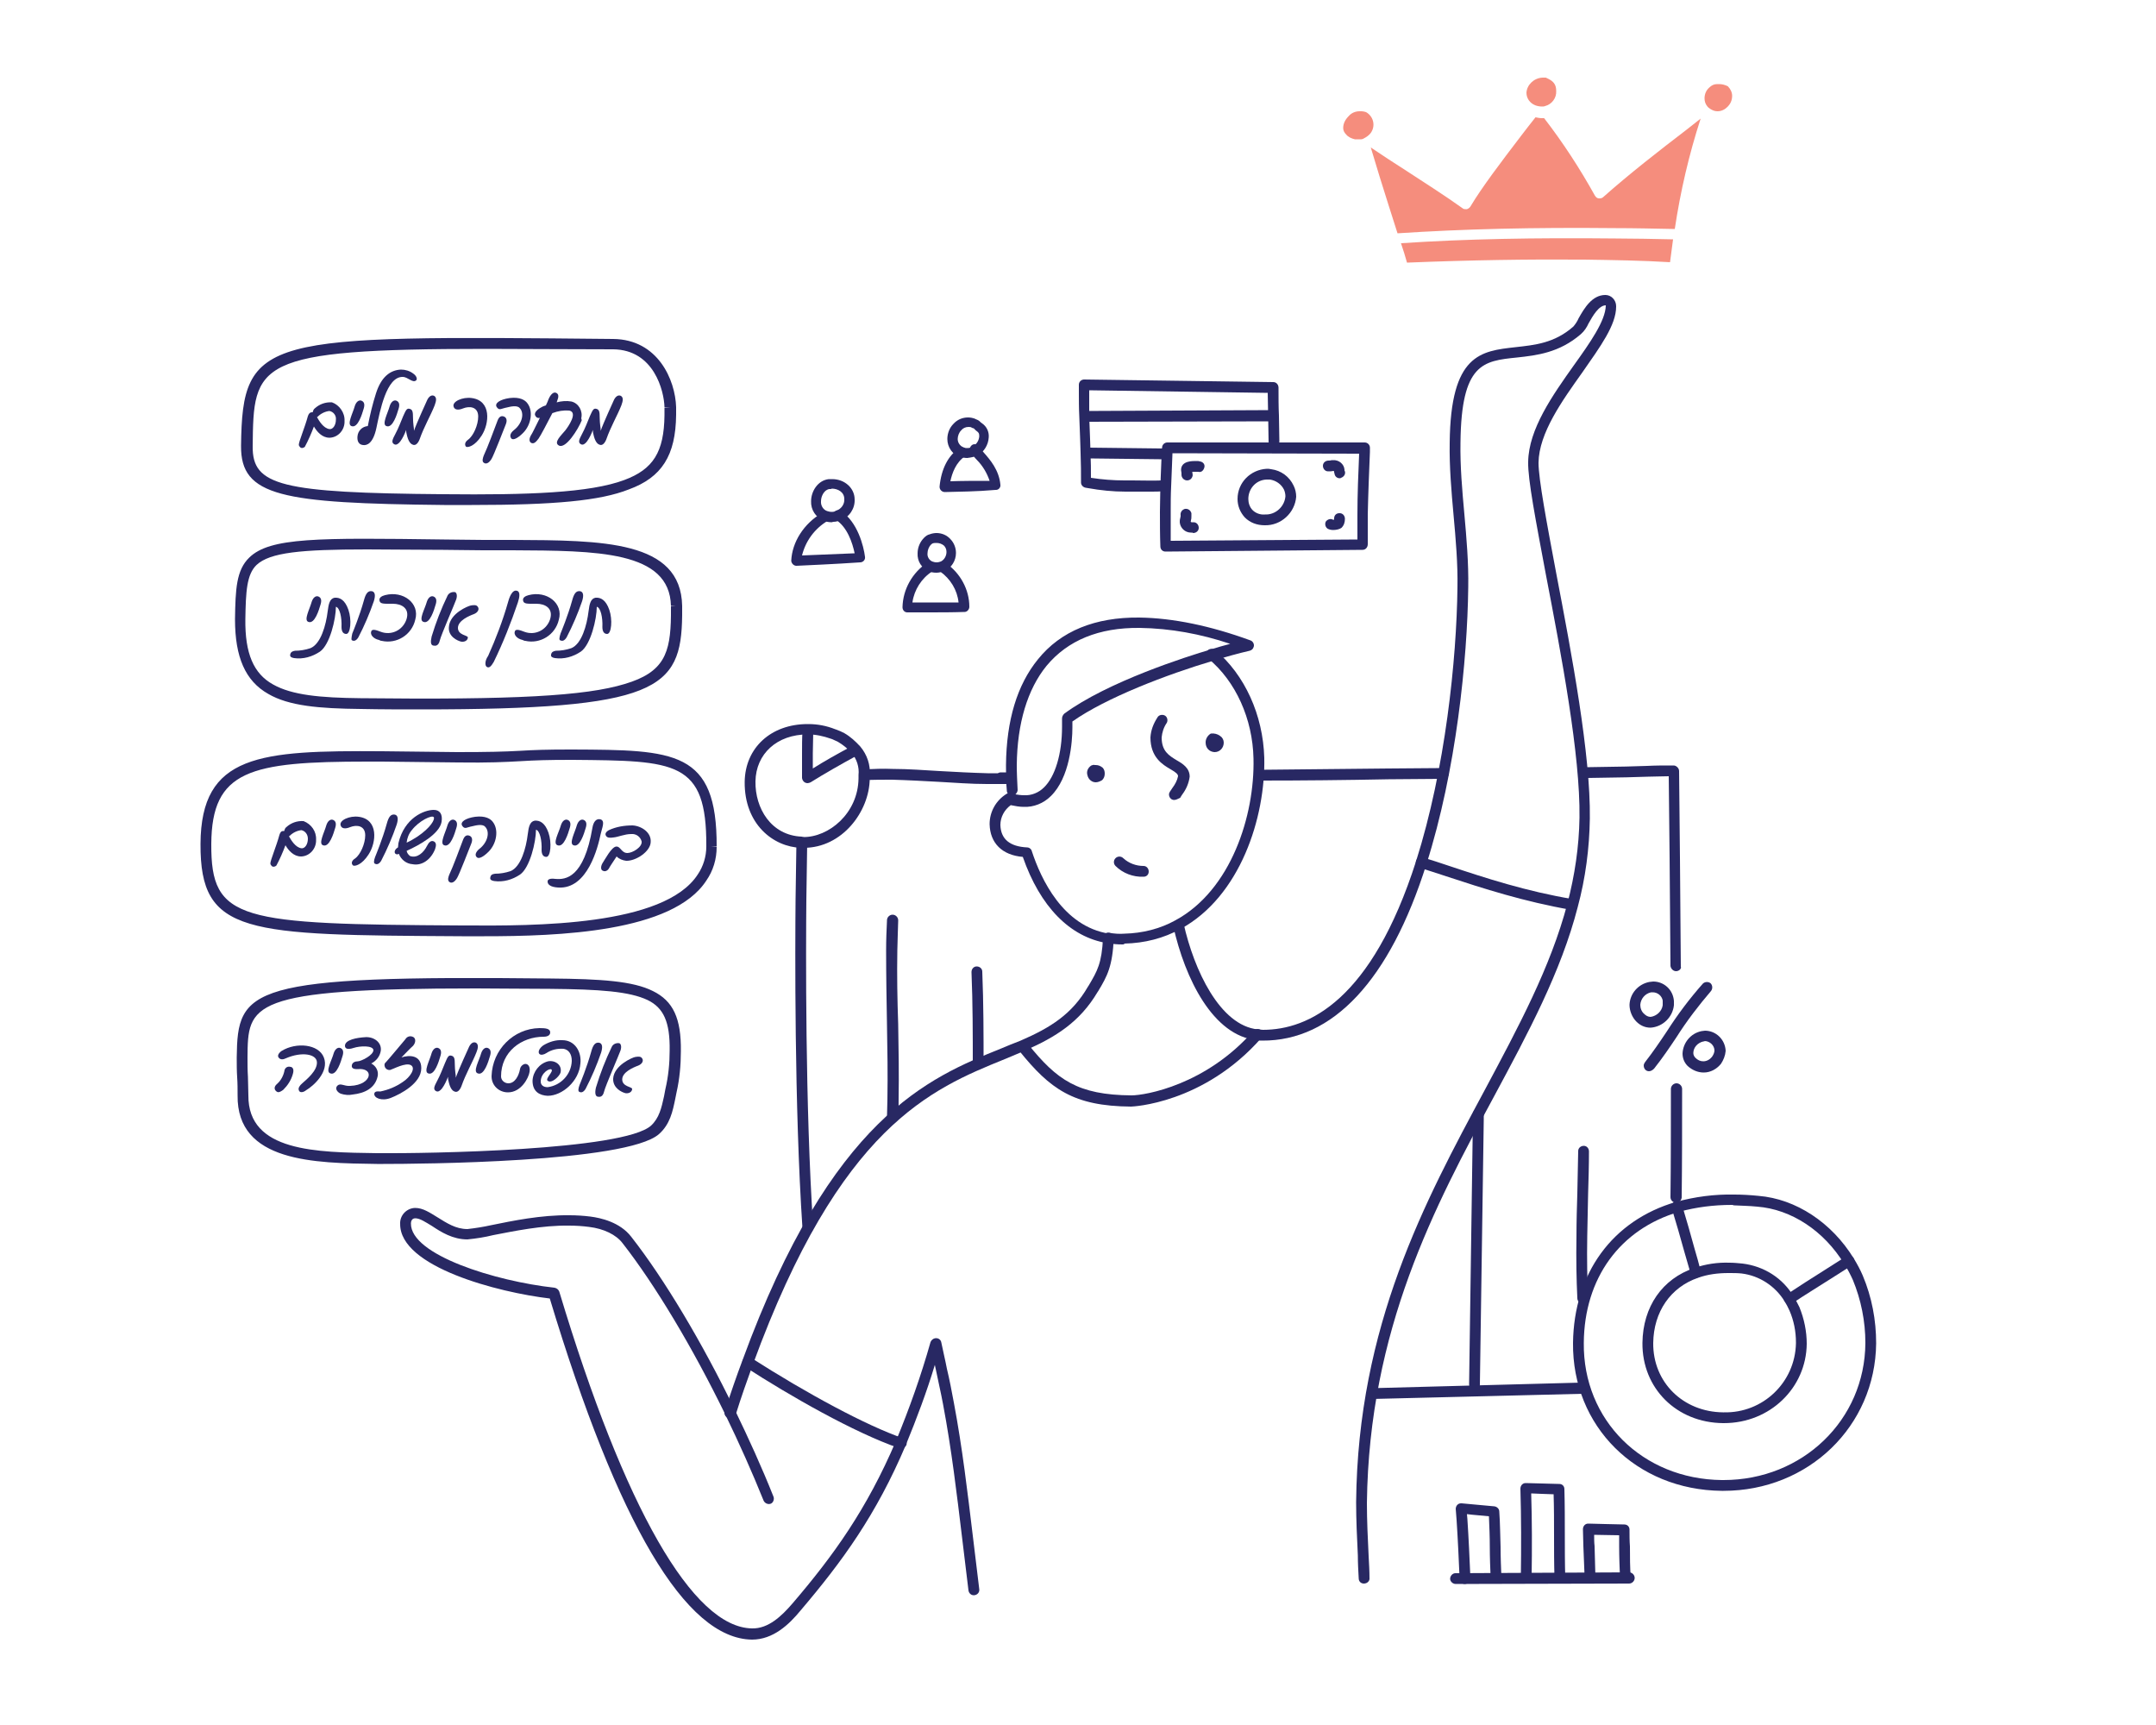 <svg version="1.1" id="el_F_MXzBSuj" xmlns="http://www.w3.org/2000/svg" xmlns:xlink="http://www.w3.org/1999/xlink" x="0px" y="0px" viewBox="0 0 500 400" style="enable-background:new 0 0 500 400;" xml:space="preserve"><style>@-webkit-keyframes kf_el_g38OKFHzQhe_an__A15r9GRX{0%{-webkit-transform: translate(311.5px, 18px) translate(-311.5px, -18px) translate(0px, 0px);transform: translate(311.5px, 18px) translate(-311.5px, -18px) translate(0px, 0px);}50%{-webkit-transform: translate(311.5px, 18px) translate(-311.5px, -18px) translate(0px, -5px);transform: translate(311.5px, 18px) translate(-311.5px, -18px) translate(0px, -5px);}100%{-webkit-transform: translate(311.5px, 18px) translate(-311.5px, -18px) translate(0px, 0px);transform: translate(311.5px, 18px) translate(-311.5px, -18px) translate(0px, 0px);}}@keyframes kf_el_g38OKFHzQhe_an__A15r9GRX{0%{-webkit-transform: translate(311.5px, 18px) translate(-311.5px, -18px) translate(0px, 0px);transform: translate(311.5px, 18px) translate(-311.5px, -18px) translate(0px, 0px);}50%{-webkit-transform: translate(311.5px, 18px) translate(-311.5px, -18px) translate(0px, -5px);transform: translate(311.5px, 18px) translate(-311.5px, -18px) translate(0px, -5px);}100%{-webkit-transform: translate(311.5px, 18px) translate(-311.5px, -18px) translate(0px, 0px);transform: translate(311.5px, 18px) translate(-311.5px, -18px) translate(0px, 0px);}}#el_F_MXzBSuj *{-webkit-animation-duration: 2s;animation-duration: 2s;-webkit-animation-iteration-count: infinite;animation-iteration-count: infinite;-webkit-animation-timing-function: cubic-bezier(0, 0, 1, 1);animation-timing-function: cubic-bezier(0, 0, 1, 1);}#el_kkPyXuI9BE{fill: #282863;}#el_E4Id1HANRm{fill: #282863;}#el_Tsb9PK89Yl{fill: #282863;}#el_dKWA2eWzD_{fill: #282863;}#el_u85jO0cU8y{fill: #282863;}#el_qTE58TKdDB{fill: #282863;}#el_8aPoRLqzin{fill: #282863;}#el_IjSjXdNqDf{fill: #282863;}#el_vuRh3f-_85{fill: #282863;}#el_vbMCqejnps{fill: #282863;}#el_YwwDrErML3{fill: #282863;}#el_siJa_FgX-_{fill: #282863;}#el_K-WdeDc4yH{fill: #282863;}#el_q5SjR9fksH{fill: #282863;}#el_5idcJt2BhB{fill: #282863;}#el_hrIBDzu2agw{fill: #282863;}#el_7m05vrV7gbh{fill: #282863;}#el_WJcUJIzDRFV{fill: #282863;}#el_RN7FSNsXcrf{fill: #282863;}#el_TD9V_97P0rv{fill: #282863;}#el_2l6sALUG_w0{fill: #282863;}#el_wlEOqDsz1XB{fill: #282863;}#el_HWhRkKC9qhO{fill: #282863;}#el_nLd9A58p5fp{fill: #282863;}#el_VjJqgzK1nO0{fill: #282863;}#el_2py0OzKO4On{fill: #282863;}#el_QHN4YneeeOI{fill: #282863;}#el_U2uGj7awG6j{fill: #282863;}#el_VWUHaxVRdkY{fill: #282863;}#el_IVoeWkaN9Jb{fill: #282863;}#el_90lvnu8w4ip{fill: #282863;}#el_aIOm1PyEgqw{fill: #282863;}#el_9x6unvrnIXh{fill: #282863;}#el_abScYfm5QLA{fill: #282863;}#el_OURoYRWAWWS{fill: #282863;}#el_Z0FYwQ2XA1X{fill: #282863;}#el_ZWVJGtcuSDO{fill: #282863;}#el_ZSsButUo58o{fill: #282863;}#el_tZIbb1eTfHG{fill: #282863;}#el_lyhIeKLRRln{fill: #282863;}#el_02H9g4gvLvj{fill: #F58D7D;}#el_FaDhCUXtsPY{fill: #F58D7D;}#el_XiWQ7IyTfxk{fill: #F58D7D;}#el_y_ZjuCzsb0R{fill: #F58D7D;}#el_DiNQhPbg6ss{fill: #F58D7D;}#el_BfkN3xIOWgY{fill: #282863;}#el_IctetN-xvJ8{fill: #282863;}#el_vSw_YeXEliT{fill: #282863;}#el_vO8xmK4MhdY{fill: #282863;}#el_xGVmf6fwLGT{fill: #282863;}#el_ZiqgxTFtnKm{fill: #282863;}#el_Znn05J3OiFB{fill: #282863;}#el_t_cWqox_hBv{fill: #282863;}#el_azGmtkTHa0Y{fill: #282863;}#el_XDl3-C_y0c9{fill: #282863;}#el_dQUl-dOTTsT{fill: #282863;}#el_9hWIKkVYEmj{fill: #282863;}#el_dPJ140NH_3B{fill: #282863;}#el_YYhoinVzvkR{fill: #282863;}#el_6dRHAPu9kbG{fill: #282863;}#el_McrnpLf3GWp{fill: #282863;}#el_6wBjOH412Hu{fill: #282863;}#el_QUllqgwc2jO{fill: #282863;}#el_nnIgDIzIP8_{fill: #282863;}#el_tmkr0uG3ZLy{fill: #282863;}#el_XEt72OT14T9{fill: #282863;}#el_Klz1FGxJevL{fill: #282863;}#el_bOzKOaW6xNe{fill: #282863;}#el_dNna47qftXn{fill: #282863;}#el_1csVx_59JxN{fill: #282863;}#el_3aCWSHpugLs{fill: #282863;}#el_hjH_MuxwgGe{fill: #282863;}#el_3p96ScSfuQM{fill: #282863;}#el_TpQajHTNJ1v{fill: #282863;}#el_PpOqQ0qNBlw{fill: #282863;}#el_mBXK1nqSjRi{fill: #282863;}#el_9HDJSLTHSYa{fill: #282863;}#el_mTdE_suS-Sk{fill: #282863;}#el_WoTitPGkyKs{fill: #282863;}#el_jbSmIMAIEfN{fill: #282863;}#el_uUI1do2AIaF{fill: #282863;}#el_ZxEuMyzSv67{fill: #282863;}#el_VIfVgqeNmKp{fill: #282863;}#el_U_5VpPEy8XI{fill: #282863;}#el_-KtCjBuz2Pi{fill: #282863;}#el_9yM68pZwt4f{fill: #282863;}#el_fWrdgn0DeYu{fill: #282863;}#el_dkpeRECYo7U{fill: #282863;}#el_K5tapNya-4W{fill: #282863;}#el_x4220thQyRd{fill: #282863;}#el_GirSq2CRxGp{fill: #282863;}#el_OpAa01FPgbp{fill: #282863;}#el_A8dX_oR4KtA{fill: #282863;}#el_23Q4DZB4FMJ{fill: #282863;}#el_GnW_eb6o5EC{fill: #282863;}#el_RyYwXZ2v4eD{fill: #282863;}#el_FWTcrfEthB4{fill: #282863;}#el_hsNXM4Q6W81{fill: #282863;}#el_nW-krpStel-{fill: #282863;}#el_OSveS_NCu2M{fill: #282863;}#el_E5unKBMHUqT{fill: #282863;}#el_g38OKFHzQhe_an__A15r9GRX{-webkit-animation-fill-mode: backwards;animation-fill-mode: backwards;-webkit-transform: translate(311.5px, 18px) translate(-311.5px, -18px) translate(0px, 0px);transform: translate(311.5px, 18px) translate(-311.5px, -18px) translate(0px, 0px);-webkit-animation-name: kf_el_g38OKFHzQhe_an__A15r9GRX;animation-name: kf_el_g38OKFHzQhe_an__A15r9GRX;-webkit-animation-timing-function: cubic-bezier(0.42, 0, 0.58, 1);animation-timing-function: cubic-bezier(0.42, 0, 0.58, 1);}</style>

<title>Artboard 8</title>
<path d="M186.4,196.6c-0.1,0-0.1,0-0.2,0c-0.1,0-0.3,0-0.4,0c-6.5-0.2-13.2-5.5-13.1-15.3c0.1-7.9,6.1-13.4,14.6-13.4&#10;&#9;h0.2c2.1,0,4.2,0.4,6.2,1.2l0.3,0.1c0.6,0.2,1.2,0.5,1.8,0.8c1.4,0.8,2.6,1.9,3.7,3.1c1.6,1.9,2.4,4.3,2.2,6.7v0.8&#10;&#9;C201.6,188.2,195.3,196.6,186.4,196.6z M186.2,194.1c6,0.1,12.8-5.5,12.9-13.6v-0.8c0.2-1.8-0.4-3.7-1.6-5.1c-0.9-1-2-1.9-3.2-2.6&#10;&#9;c-0.4-0.2-0.9-0.4-1.3-0.6l-0.3-0.1c-1.7-0.6-3.5-1-5.3-1h-0.1c-7.1,0-12,4.5-12.1,10.9c-0.1,6.2,3.6,12.5,10.7,12.8&#10;&#9;C186.1,194.1,186.2,194.1,186.2,194.1L186.2,194.1z" id="el_kkPyXuI9BE"/>
<path d="M187.3,181.6c-0.7,0-1.2-0.5-1.3-1.2c0-1.8,0-3.6,0-5.7c0-1.7,0-3.4,0.1-5.2l0-0.3c0-0.7,0.6-1.2,1.3-1.2&#10;&#9;c0.7,0,1.2,0.6,1.2,1.3l0,0.3c0,1.7-0.1,3.4-0.1,5.1c0,1.2,0,2.4,0,3.5c2.7-1.7,5.7-3.4,9.3-5.3c0.6-0.4,1.4-0.2,1.7,0.4&#10;&#9;c0.3,0.5,0.2,1.1-0.1,1.5c-0.1,0.1-0.2,0.2-0.3,0.2c-4.4,2.4-7.9,4.4-11.1,6.4C187.8,181.5,187.5,181.6,187.3,181.6z" id="el_E4Id1HANRm"/>
<path d="M187.3,286c-0.7,0-1.2-0.5-1.2-1.2c-1.9-28.3-1.7-65.5-1.6-76.2c0.1-4.4,0.1-8.9,0.2-13.3&#10;&#9;c0-0.7,0.6-1.2,1.3-1.2c0.7,0,1.2,0.6,1.2,1.3c-0.1,4.4-0.1,8.9-0.2,13.3c-0.1,10.7-0.3,47.9,1.6,76&#10;&#9;C188.6,285.3,188.1,285.9,187.3,286L187.3,286z" id="el_Tsb9PK89Yl"/>
<path d="M229.9,181.8c-0.3,0-0.7,0-1,0c-3.7,0-7.5-0.3-11.1-0.5c-3.6-0.2-7.3-0.4-10.9-0.5c-2.2,0-4.3,0-6.3,0.1&#10;&#9;c-0.7,0-1.3-0.5-1.3-1.2s0.5-1.3,1.2-1.3l0,0c2.1-0.1,4.3-0.2,6.5-0.1c3.7,0,7.4,0.3,11,0.5s7.3,0.4,11,0.5c0.8,0,1.6,0,2.4,0&#10;&#9;c0.2-0.1,0.4-0.2,0.7-0.2c0,0,0.7,0,2.1,0c0.7,0,1.3,0.6,1.3,1.2s-0.6,1.3-1.2,1.3h-0.3c-0.2,0.1-0.4,0.2-0.6,0.2&#10;&#9;C232.1,181.8,231.1,181.8,229.9,181.8z" id="el_dKWA2eWzD_"/>
<path d="M292.4,181c-0.7,0-1.3-0.6-1.3-1.2s0.6-1.3,1.2-1.3c9.6-0.1,19.6-0.2,29.6-0.3l12.8-0.1c0.7,0,1.3,0.5,1.3,1.2&#10;&#9;s-0.5,1.3-1.2,1.3l-12.8,0.1C312,180.9,301.9,181,292.4,181z" id="el_u85jO0cU8y"/>
<path d="M388.7,225.2c-0.7,0-1.2-0.6-1.3-1.2c-0.1-8.4-0.1-16.7-0.2-25.1c-0.1-6.3-0.1-12.6-0.2-18.9&#10;&#9;c-1.9,0-3.3,0.1-4.8,0.1c-2.7,0.1-6.1,0.2-14.1,0.3c-0.7,0-1.3-0.5-1.3-1.2s0.5-1.3,1.2-1.3c8-0.1,11.4-0.2,14-0.3&#10;&#9;c1.9-0.1,3.5-0.1,6.1-0.1c0.3,0,0.6,0.1,0.9,0.4c0.2,0.2,0.4,0.5,0.4,0.9c0.1,6.7,0.1,13.4,0.2,20.2c0.1,8.4,0.1,16.7,0.2,25.1&#10;&#9;C390,224.6,389.4,225.2,388.7,225.2C388.7,225.2,388.7,225.2,388.7,225.2z" id="el_qTE58TKdDB"/>
<path d="M388.7,278.9c-0.7,0-1.3-0.6-1.3-1.3c0,0,0,0,0,0c0.1-8,0.1-16.5,0.1-25.1c0-0.7,0.6-1.3,1.3-1.3&#10;&#9;s1.3,0.6,1.3,1.3c0,8.7,0,17.1-0.1,25.2C389.9,278.4,389.4,278.9,388.7,278.9z" id="el_8aPoRLqzin"/>
<path d="M207,260.4c-0.7,0-1.3-0.6-1.3-1.3c0,0,0,0,0,0c0-1.4,0.1-2.8,0.1-4.2c0.1-5.8,0-11.7-0.1-17.3&#10;&#9;c-0.1-5.6-0.2-11.4-0.2-17.2c0-2.6,0.1-4.8,0.2-6.9v-0.1c0-0.7,0.6-1.3,1.3-1.3s1.3,0.6,1.3,1.3v0.1c-0.1,2.1-0.1,4.3-0.2,6.9&#10;&#9;c-0.1,5.7,0,11.5,0.2,17.1c0.1,5.7,0.2,11.6,0.1,17.4c0,1.4,0,2.8-0.1,4.2C208.3,259.8,207.7,260.4,207,260.4z" id="el_IjSjXdNqDf"/>
<path d="M226.9,247.9c-0.7,0-1.3-0.6-1.3-1.3c0,0,0,0,0,0c0-6.4,0-13.9-0.3-21.2c0-0.7,0.5-1.3,1.2-1.3s1.3,0.5,1.3,1.2&#10;&#9;c0.3,7.3,0.3,14.8,0.3,21.3C228.2,247.3,227.6,247.9,226.9,247.9z" id="el_vuRh3f-_85"/>
<path d="M342,322.3c-0.7,0-1.3-0.6-1.3-1.3c0,0,0,0,0,0l0.9-62.7c0-0.7,0.6-1.2,1.3-1.2s1.2,0.6,1.2,1.3l0,0l0,1.2&#10;&#9;l-0.9,61.5C343.2,321.7,342.6,322.3,342,322.3z" id="el_vbMCqejnps"/>
<path d="M318.2,324.4c-0.7,0-1.3-0.5-1.3-1.2c0-0.7,0.5-1.3,1.2-1.3l48.7-1.3c0.7,0,1.2,0.5,1.3,1.2c0,0,0,0,0,0.1&#10;&#9;c0,0.7-0.5,1.3-1.2,1.3c0,0,0,0,0,0L318.2,324.4z" id="el_YwwDrErML3"/>
<path d="M382.8,238.3L382.8,238.3c-1.3,0-2.4-0.5-3.3-1.4c-1-1-1.6-2.5-1.6-3.9c0.1-2.6,2-4.8,4.6-5.3&#10;&#9;c0.3,0,0.6-0.1,0.9-0.1c2.5,0,4.6,1.9,4.8,4.5c0,0.2,0,0.4,0,0.5s0,0.4,0,0.5C387.9,235.9,385.6,238.1,382.8,238.3z M382.9,230.1&#10;&#9;c-1.4,0.3-2.4,1.5-2.5,2.9c0,0.8,0.3,1.6,0.9,2.1c0.4,0.4,0.9,0.7,1.5,0.7c1.4-0.2,2.6-1.3,2.8-2.7c0-0.1,0-0.3,0-0.4&#10;&#9;c0-0.2,0-0.5,0-0.7c-0.2-1.1-1.2-1.9-2.3-1.9C383.2,230.1,383,230.1,382.9,230.1L382.9,230.1z" id="el_siJa_FgX-_"/>
<path d="M382.4,248.4c-0.7,0-1.2-0.6-1.2-1.3c0-0.3,0.1-0.5,0.3-0.8c1.8-2.3,3.5-4.8,5.1-7.2c2.5-3.9,5.2-7.5,8.3-11&#10;&#9;c0.5-0.5,1.3-0.5,1.8-0.1c0.5,0.5,0.5,1.3,0.1,1.8l0,0c-2.9,3.4-5.6,6.9-8,10.7c-1.6,2.4-3.3,4.9-5.2,7.3&#10;&#9;C383.2,248.2,382.8,248.4,382.4,248.4z" id="el_K-WdeDc4yH"/>
<path d="M395.1,248.7L395.1,248.7c-1.4,0-2.7-0.6-3.7-1.5c-0.8-0.8-1.2-1.8-1.2-2.9c0.1-2.5,1.9-4.7,4.4-5.2&#10;&#9;c0.3,0,0.5-0.1,0.8-0.1c2.6,0,4.7,2.1,4.8,4.7c-0.1,1.1-0.5,2.1-1.1,3C398.1,247.9,396.7,248.7,395.1,248.7z M395,241.5&#10;&#9;c-1.3,0.3-2.3,1.4-2.3,2.7c0,0.4,0.2,0.8,0.5,1.1c0.5,0.5,1.1,0.8,1.8,0.8c0.8,0,1.5-0.4,2-1c0.3-0.4,0.6-1,0.6-1.5&#10;&#9;c0-1.2-1.1-2.2-2.3-2.2C395.3,241.5,395.2,241.5,395,241.5L395,241.5z" id="el_q5SjR9fksH"/>
<path d="M367,302.2c-0.7,0-1.2-0.5-1.2-1.2c-0.2-4.2-0.3-8.8-0.2-14.5c0-3.3,0.1-6.6,0.2-9.8s0.1-6.5,0.2-9.8&#10;&#9;c0-0.7,0.6-1.2,1.3-1.2s1.2,0.6,1.2,1.3c0,3.3-0.1,6.5-0.2,9.8s-0.1,6.5-0.2,9.8c-0.1,5.6,0,10.2,0.2,14.3&#10;&#9;C368.2,301.6,367.7,302.2,367,302.2C367,302.2,367,302.2,367,302.2L367,302.2z" id="el_5idcJt2BhB"/>
<path d="M270.3,127.9c-0.7,0-1.2-0.5-1.2-1.2c-0.1-2.6-0.1-5.3-0.1-8.1c0-2,0.1-3.9,0.1-5.9c0.1-2.5,0.2-5,0.3-7.5&#10;&#9;c0-0.5,0-1,0.1-1.4c0-0.7,0.6-1.2,1.2-1.2l45.8,0c0.7,0,1.2,0.6,1.2,1.2c0,0,0,0,0,0.1l0,0.9c-0.2,4.8-0.4,9.7-0.5,14.5&#10;&#9;c0,2.3,0,4.6,0,6.9c0,0.7-0.5,1.3-1.2,1.3c0,0,0,0,0,0L270.3,127.9z M271.9,105.1c0,0.1,0,0.1,0,0.2c-0.1,2.5-0.2,5-0.3,7.5&#10;&#9;c-0.1,1.9-0.1,3.9-0.1,5.8c0,2.3,0,4.6,0,6.8l43.3-0.3c0-1.9,0-3.8,0-5.7c0-4.8,0.2-9.6,0.4-14.2L271.9,105.1z M270.4,112.8&#10;&#9;L270.4,112.8z" id="el_hrIBDzu2agw"/>
<path d="M293.3,121.8L293.3,121.8c-1.8,0-3.4-0.6-4.6-1.8c-1.1-1.2-1.7-2.7-1.7-4.3c0-3.8,3-6.8,6.8-7&#10;&#9;c0.3,0,0.6,0,1,0.1c2.3,0.3,4.2,1.7,5.2,3.8c0.4,0.8,0.6,1.7,0.6,2.6C300.3,118.9,297.1,121.9,293.3,121.8z M293.7,111.2&#10;&#9;c-2.4,0.1-4.2,2.1-4.2,4.5c0,0.9,0.3,1.9,1,2.6c0.7,0.7,1.8,1.1,2.8,1h0.1c2.4,0.1,4.5-1.8,4.7-4.2c0-0.5-0.1-1-0.3-1.5&#10;&#9;c-0.6-1.3-1.9-2.2-3.3-2.4C294.1,111.2,293.9,111.2,293.7,111.2z" id="el_7m05vrV7gbh"/>
<path d="M275.3,111.4c-0.7,0-1.3-0.6-1.3-1.3c0,0,0,0,0,0c0-0.1,0-0.3,0-0.4c0-0.2-0.1-0.5-0.1-0.7&#10;&#9;c0-2.2,2.7-2.1,3.6-2.1c0.3,0,0.5,0,0.8,0.1c0.7,0.1,1.2,0.7,1,1.4s-0.7,1.2-1.4,1l0,0c-0.2,0-0.4,0-0.6,0c-0.3,0-0.5,0-0.8,0&#10;&#9;c0,0.3,0.1,0.5,0.1,0.8C276.5,110.9,276,111.4,275.3,111.4z" id="el_WJcUJIzDRFV"/>
<path d="M276.3,123.5c0,0-0.1,0-0.1,0c-1.4,0-2.5-1.1-2.6-2.4c0-0.3,0-0.6,0.1-0.9c0-0.2,0.1-0.3,0.1-0.5&#10;&#9;c0-0.1,0-0.1,0-0.2c-0.1-0.7,0.3-1.3,1-1.5c0.7-0.1,1.3,0.3,1.5,1c0,0,0,0,0,0.1c0,0.2,0,0.4,0,0.6c0,0.3,0,0.6-0.1,0.9&#10;&#9;c0,0.1,0,0.3-0.1,0.4c0.1,0,0.1,0,0.2,0.1c0.2,0,0.3,0,0.5,0c0.7,0,1.2,0.6,1.2,1.3c0,0.7-0.6,1.2-1.3,1.2&#10;&#9;C276.6,123.5,276.5,123.5,276.3,123.5z M276.6,123.4L276.6,123.4z M276.3,121L276.3,121z" id="el_RN7FSNsXcrf"/>
<path d="M310.7,110.9c-0.6,0-1.1-0.4-1.2-1c0-0.1-0.1-0.3-0.1-0.4c0-0.1,0-0.2-0.1-0.3c0,0-0.1,0-0.1,0&#10;&#9;c-0.4,0.1-0.8,0.1-1.2,0.1c-0.7,0-1.2-0.6-1.2-1.3c0-0.7,0.6-1.2,1.3-1.2c0.2,0,0.5,0,0.7-0.1c0.1,0,0.2,0,0.3,0&#10;&#9;c1.4-0.1,2.6,0.9,2.7,2.2c0,0,0,0.1,0,0.1c0,0.1,0,0.2,0.1,0.3c0.2,0.7-0.3,1.3-0.9,1.5c0,0,0,0,0,0&#10;&#9;C310.9,110.9,310.8,110.9,310.7,110.9z" id="el_TD9V_97P0rv"/>
<path d="M309.2,122.9c-0.5,0-0.9-0.1-1.3-0.3c-0.6-0.4-0.7-1.2-0.4-1.7c0.4-0.5,1.1-0.7,1.6-0.4c0.1,0,0.2,0,0.3,0&#10;&#9;c0-0.1,0-0.2,0-0.3c0-0.7,0.5-1.2,1.2-1.2c0,0,0.1,0,0.1,0c0.7,0,1.2,0.6,1.2,1.3c0,0.8-0.2,1.5-0.8,2.1&#10;&#9;C310.7,122.7,309.9,122.9,309.2,122.9z M309.2,120.4L309.2,120.4z" id="el_2l6sALUG_w0"/>
<path d="M266.9,114c-1.4,0-2.7,0-4.1,0l-1.8,0c-2.9,0-5.8-0.3-8.6-0.8l-0.6-0.1c-0.6-0.1-1.1-0.6-1.1-1.2&#10;&#9;c0-2.2,0-4.3-0.1-6.8c0-1.1-0.1-2.2-0.1-3.2c-0.1-1.8-0.1-3.5-0.2-5.3c-0.1-1.9-0.1-3.8-0.1-5.7l0-1.7c0-0.7,0.6-1.2,1.2-1.2&#10;&#9;l43.9,0.6c0.7,0,1.2,0.6,1.2,1.3c0,2.3,0,4.4,0.1,6.5c0,2,0.1,3.9,0.1,5.9c0,0.7-0.5,1.3-1.2,1.3c-0.7,0-1.3-0.5-1.3-1.2&#10;&#9;c0,0,0,0,0,0c0-2-0.1-4-0.1-6c0-1.7-0.1-3.4-0.1-5.3l-41.4-0.6l0,0.4c0,1.9,0,3.7,0,5.6c0.1,1.8,0.1,3.5,0.2,5.3&#10;&#9;c0,1.1,0.1,2.1,0.1,3.2c0.1,2.1,0.1,3.9,0.1,5.8c2.6,0.4,5.2,0.6,7.8,0.6l1.8,0c2.3,0,4.8,0.1,7,0c0.7,0,1.3,0.5,1.3,1.2&#10;&#9;c0,0.7-0.5,1.3-1.2,1.3C268.9,114,267.9,114,266.9,114z" id="el_wlEOqDsz1XB"/>
<path d="M252,97.8c-0.7,0-1.3-0.6-1.3-1.2c0-0.7,0.6-1.3,1.2-1.3l42.7-0.2c0.7,0,1.2,0.5,1.3,1.2c0,0,0,0,0,0.1&#10;&#9;c0,0.7-0.6,1.3-1.2,1.3L252,97.8z" id="el_HWhRkKC9qhO"/>
<path d="M269.9,106.5l-17.3-0.2c-0.7,0-1.2-0.6-1.2-1.3c0,0,0,0,0,0c0-0.7,0.6-1.2,1.3-1.2L270,104&#10;&#9;c0.7,0,1.2,0.6,1.2,1.3S270.6,106.5,269.9,106.5C269.9,106.5,269.9,106.5,269.9,106.5z" id="el_nLd9A58p5fp"/>
<path d="M339.7,367.3c-0.7,0-1.2-0.5-1.2-1.2c-0.2-4.5-0.4-9.1-0.7-13.6l-0.2-2.6c0-0.7,0.5-1.3,1.2-1.3&#10;&#9;c0.1,0,0.1,0,0.2,0c1.9,0.2,4.6,0.4,7.6,0.7c0.6,0.1,1.1,0.6,1.1,1.2c0.2,2.8,0.2,5.5,0.3,8.2c0,2.4,0.1,4.8,0.2,7.2&#10;&#9;c0,0.7-0.5,1.3-1.2,1.3c-0.7,0-1.3-0.5-1.3-1.2l0,0c-0.1-2.4-0.2-4.9-0.2-7.3c0-2.3-0.1-4.7-0.2-7.1c-1.9-0.2-3.6-0.3-5.1-0.5&#10;&#9;l0.1,1.1c0.3,4.5,0.5,9.1,0.7,13.6C341,366.7,340.4,367.3,339.7,367.3C339.7,367.3,339.7,367.3,339.7,367.3z" id="el_VjJqgzK1nO0"/>
<path d="M354,367.2c-0.7,0-1.3-0.6-1.3-1.3c0,0,0,0,0,0c0.1-7.4,0.1-14-0.1-20.7c0-0.7,0.5-1.3,1.2-1.3c0,0,0,0,0.1,0&#10;&#9;c1.3,0,2.5,0.1,3.8,0.1c1.2,0,2.5,0.1,3.7,0.1h0.2c0.7,0,1.2,0.5,1.2,1.2c0.1,3.6,0.1,7.2,0.1,10.6c0,3.2,0,6.6,0.1,9.9&#10;&#9;c0,0.7-0.5,1.3-1.2,1.3c-0.7,0-1.3-0.5-1.3-1.2c-0.1-3.4-0.1-6.7-0.1-10c0-3.1,0-6.2-0.1-9.4c-0.9,0-1.9-0.1-2.8-0.1&#10;&#9;c-0.8,0-1.6-0.1-2.4-0.1c0.2,6.4,0.2,12.6,0.1,19.5C355.3,366.7,354.7,367.2,354,367.2z" id="el_2py0OzKO4On"/>
<path d="M368.7,367.2c-0.7,0-1.2-0.5-1.2-1.2c-0.1-2.5-0.2-5-0.3-7.5c0-1.3-0.1-2.6-0.1-3.9c0-0.7,0.5-1.3,1.2-1.3&#10;&#9;c0,0,0.1,0,0.1,0c2.4,0.1,5.2,0.1,8.3,0.2c0.7,0,1.2,0.5,1.2,1.2c0,1.3,0,2.6,0.1,3.9c0,2.4,0,4.9,0.2,7.3c0,0.7-0.5,1.3-1.2,1.3&#10;&#9;c-0.7,0-1.3-0.5-1.3-1.2l0,0c-0.1-2.5-0.2-5-0.2-7.4c0-0.9,0-1.7,0-2.6c-2.1,0-4-0.1-5.8-0.1c0,0.9,0,1.8,0.1,2.6&#10;&#9;c0.1,2.4,0.1,5,0.2,7.4C370,366.5,369.5,367.1,368.7,367.2C368.8,367.2,368.7,367.2,368.7,367.2z" id="el_QHN4YneeeOI"/>
<path d="M337.6,367.3c-0.7,0-1.3-0.6-1.3-1.2c0-0.7,0.6-1.3,1.2-1.3l40.3-0.2c0.7,0,1.3,0.6,1.3,1.3s-0.6,1.3-1.3,1.3&#10;&#9;L337.6,367.3z" id="el_U2uGj7awG6j"/>
<path d="M260.3,219c-1.2,0-2.3-0.1-3.5-0.3c-0.7-0.1-1.1-0.7-1-1.4s0.7-1.1,1.4-1c1.2,0.2,2.4,0.3,3.6,0.2&#10;&#9;c4.1-0.1,8.2-1.1,11.8-3.1c12.9-7,18.4-24.3,18.1-37.5c-0.2-9.2-4.1-17.9-10.5-23.2c-0.5-0.4-0.6-1.2-0.2-1.8&#10;&#9;c0.4-0.5,1.2-0.6,1.8-0.2c6.9,5.8,11.1,15.1,11.4,25c0.3,13.9-5.6,32.2-19.4,39.7c-4,2.2-8.4,3.3-13,3.4&#10;&#9;C260.7,219,260.5,219,260.3,219z" id="el_VWUHaxVRdkY"/>
<path d="M257,218.7c-0.1,0-0.1,0-0.2,0c-8.7-1.4-15.6-8.5-19.6-20c-4.8-0.4-7.6-3.2-7.7-7.6c0-2.9,1.5-5.5,3.9-7&#10;&#9;c0.1-0.1,0.2-0.1,0.3-0.1c-0.1-0.2-0.2-0.4-0.2-0.6c-0.2-2-0.2-4.1-0.2-6c0.1-10.4,2.6-18.6,7.4-24.5c5.3-6.6,13.3-9.8,23.5-9.7&#10;&#9;c7.8,0.1,16.5,1.9,25.8,5.3c0.6,0.2,1,1,0.7,1.6c-0.1,0.4-0.5,0.7-0.9,0.8c-2.6,0.6-5.5,1.4-8.4,2.3c-10.8,3.2-24.9,8.6-32.7,14.1&#10;&#9;c0,0.5,0,0.9,0,1.4c0,3.3-0.6,11.6-5,15.9c-1.7,1.7-4,2.6-6.3,2.5c-1,0-2-0.2-3-0.4c-1.5,1.1-2.4,2.8-2.4,4.6c0.1,3.3,2.2,5,6.2,5.2&#10;&#9;c0.5,0,1,0.4,1.1,0.9c2.1,6.4,7.2,17.4,17.9,19.1c0.7,0.1,1.1,0.8,1,1.4C258.1,218.3,257.6,218.7,257,218.7L257,218.7z M235.5,184.2&#10;&#9;c0.6,0.1,1.3,0.2,2,0.2c1.7,0.1,3.4-0.6,4.6-1.8c2.6-2.5,4.2-7.8,4.2-14.1c0-0.6,0-1.3,0-1.9c0-0.4,0.2-0.8,0.5-1.1&#10;&#9;c10-7.4,28.5-13.3,34-14.9c1.5-0.5,3-0.9,4.5-1.3c-6.8-2.3-13.9-3.6-21-3.7c-9.5-0.1-16.7,2.9-21.6,8.8c-4.4,5.4-6.8,13.3-6.9,23&#10;&#9;c0,1.9,0.1,3.8,0.2,5.8C236,183.5,235.8,183.9,235.5,184.2L235.5,184.2z" id="el_IVoeWkaN9Jb"/>
<path d="M272.3,185.5c-0.7,0-1.2-0.6-1.2-1.3c0-0.2,0.1-0.4,0.2-0.6c0.2-0.3,0.4-0.6,0.6-0.9c0.6-0.8,1.1-1.7,1.3-2.7&#10;&#9;c0-0.5-0.5-0.9-1.7-1.6c-1.9-1.1-4.7-2.8-4.7-7.4c0.1-1.7,0.7-3.2,1.6-4.6c0.3-0.6,1.1-0.8,1.7-0.5c0.6,0.3,0.8,1.1,0.5,1.7&#10;&#9;c0,0,0,0,0,0c-0.7,1-1.1,2.2-1.2,3.4c0,3.2,1.7,4.2,3.5,5.3c1.4,0.8,3,1.8,3,3.8c-0.2,1.5-0.8,2.9-1.7,4.1c-0.2,0.3-0.4,0.6-0.5,0.8&#10;&#9;C273.2,185.2,272.8,185.5,272.3,185.5z" id="el_90lvnu8w4ip"/>
<path d="M254.1,181.4c-0.9,0-1.7-0.7-1.9-1.6c-0.3-0.9,0.1-1.8,0.9-2.3c0.3-0.1,0.5-0.2,0.8-0.1c0.1,0,0.1,0,0.2,0&#10;&#9;c0.6,0,1.1,0.2,1.6,0.6c0.4,0.4,0.5,0.9,0.5,1.4c0,0.6-0.2,1.1-0.6,1.5C255.1,181.2,254.6,181.4,254.1,181.4z" id="el_aIOm1PyEgqw"/>
<path d="M281.6,174.4c-1.2-0.1-2-1-2-2.2c0,0,0-0.1,0-0.1c0-0.8,0.5-1.6,1.2-2c0.8-0.1,1.5,0.1,2.1,0.5&#10;&#9;c0,0,0.1,0.1,0.1,0.1c0.5,0.3,0.8,0.9,0.8,1.5c0,1.2-0.9,2.2-2.1,2.2C281.7,174.4,281.6,174.4,281.6,174.4z" id="el_9x6unvrnIXh"/>
<path d="M265.2,203.3c-2.4,0.1-4.8-0.8-6.5-2.5c-0.5-0.5-0.5-1.3,0-1.8c0.5-0.5,1.3-0.5,1.8,0c1.3,1.2,3,1.8,4.7,1.8&#10;&#9;c0.7,0,1.2,0.6,1.2,1.3C266.4,202.8,265.9,203.3,265.2,203.3L265.2,203.3z" id="el_abScYfm5QLA"/>
<path d="M169.3,328.9c-0.7,0-1.3-0.6-1.3-1.3c0-0.1,0-0.3,0.1-0.4c1.4-4.3,2.7-8.1,4.1-11.8&#10;&#9;c20.6-56.3,43.2-65.5,59.8-72.2c1.6-0.7,3.2-1.3,4.7-1.9c6.9-3,11.9-6.1,15.6-12.5l0.2-0.3c2-3.4,3-5.1,3.3-11&#10;&#9;c0-0.7,0.6-1.2,1.3-1.2c0.7,0,1.2,0.6,1.2,1.2c-0.3,6.6-1.5,8.8-3.6,12.3l-0.2,0.3c-4.1,6.9-9.7,10.4-16.8,13.5&#10;&#9;c-1.5,0.7-3.1,1.3-4.7,2c-17,6.9-38.2,15.5-58.4,70.8c-1.3,3.6-2.7,7.5-4,11.7C170.3,328.5,169.8,328.9,169.3,328.9z" id="el_OURoYRWAWWS"/>
<path d="M262.3,256.6c-13.4-0.1-18.8-4.1-25.9-12.9c-0.4-0.5-0.4-1.3,0.2-1.8s1.3-0.4,1.8,0.2c0,0,0,0,0,0&#10;&#9;c6.7,8.3,11.5,11.8,24,11.9c3.2,0,17.3-2.4,28.3-15c0.5-0.5,1.3-0.5,1.8-0.1c0.5,0.5,0.5,1.2,0.1,1.7&#10;&#9;C279.1,256,262.5,256.6,262.3,256.6z" id="el_Z0FYwQ2XA1X"/>
<path d="M316.3,367.2c-0.7,0-1.2-0.5-1.2-1.2c-0.1-1.8-0.2-3.5-0.2-5.3c-0.2-4.1-0.4-8.3-0.4-12.4&#10;&#9;c0.4-40.9,16-69.8,29.7-95.3c7.9-14.8,15.4-28.7,19.3-43.5c1.7-6.5,2.7-13.2,2.8-19.9c0.2-14.5-4.2-37.7-7.8-56.4&#10;&#9;c-2.3-12.3-4.2-22-4.1-26.1c0.1-7.6,5.7-15.5,10.6-22.4c3.8-5.3,7.3-10.3,7.4-13.8c0,0,0-0.1,0-0.1c-1.6,0-3,2.4-4,4.2&#10;&#9;c-0.4,0.9-1,1.8-1.8,2.5c-5,4.3-10.2,4.9-14.8,5.4c-7.8,0.8-12.9,1.3-13.1,19.7c-0.1,5.5,0.4,11.1,0.9,16.6c0.5,5.6,1,11.3,0.9,17&#10;&#9;c-0.2,16.8-2.8,42.5-9.7,64.2c-8.5,26.9-21.7,41-38.1,40.9c-0.4,0-0.8,0-1.2-0.1c-10.2-1-16.7-14.3-19.4-26.4&#10;&#9;c-0.2-0.7,0.3-1.3,0.9-1.5c0.7-0.2,1.3,0.3,1.5,0.9c2.4,10.7,8.4,23.6,17.2,24.5c0.4,0,0.8,0.1,1.2,0.1c10.6,0,25.2-6.9,35.5-39.1&#10;&#9;c6.8-21.4,9.4-46.8,9.6-63.5c0.1-5.5-0.4-11.2-0.9-16.7c-0.5-5.5-1-11.3-0.9-16.8c0.2-20.6,7.2-21.3,15.3-22.2&#10;&#9;c4.4-0.5,9-0.9,13.4-4.8c0.5-0.6,0.9-1.2,1.2-1.9c1.3-2.3,3.1-5.4,6.2-5.4c1.4,0,2.5,1.2,2.5,2.6c0,0,0,0.1,0,0.1&#10;&#9;c0,4.3-3.7,9.3-7.8,15.2c-4.7,6.6-10.1,14.1-10.2,21c0,3.8,1.9,13.9,4.1,25.6c3.6,18.8,8,42.1,7.8,56.9c-0.1,6.9-1,13.8-2.8,20.5&#10;&#9;c-3.9,15.1-11.5,29.2-19.5,44.1c-13.6,25.2-28.9,53.8-29.4,94.1c0,4.1,0.2,8.2,0.4,12.3c0.1,1.8,0.2,3.5,0.2,5.3&#10;&#9;C317.6,366.6,317.1,367.2,316.3,367.2C316.4,367.2,316.4,367.2,316.3,367.2z" id="el_ZWVJGtcuSDO"/>
<path d="M174.4,380.2L174.4,380.2c-15.4-0.2-31.1-26.8-46.9-79.1c-11.9-1.4-34.8-7.3-34.7-17.3&#10;&#9;c-0.1-1.9,1.4-3.6,3.4-3.7c0,0,0.1,0,0.1,0c1.8,0,3.4,1.1,5.2,2.2c2.1,1.3,4.2,2.7,6.9,2.7c1.8-0.2,3.7-0.5,5.5-0.9&#10;&#9;c4.9-1,11.6-2.4,18.2-2.3c1.6,0,3.2,0.1,4.8,0.3c2.4,0.3,6.9,1.3,9.5,4.7c7.6,9.7,16.4,24.4,24,40.1c3.2,6.6,6.3,13.4,9,20.2&#10;&#9;c0.2,0.6-0.1,1.4-0.7,1.6c-0.6,0.2-1.3-0.1-1.6-0.7c-2.7-6.7-5.7-13.4-8.9-20c-7.6-15.6-16.3-30.1-23.8-39.7c-1.5-2-4.4-3.4-7.8-3.8&#10;&#9;c-1.5-0.2-3.1-0.3-4.6-0.3c-6.3-0.1-12.9,1.3-17.6,2.2c-2,0.5-4,0.8-6,1c-3.4,0-6.1-1.7-8.2-3.1c-1.5-0.9-2.8-1.8-3.9-1.8&#10;&#9;c-0.9,0-1,0.9-1,1.2c-0.1,7.3,19.6,13.4,33.3,14.9c0.5,0.1,0.9,0.4,1.1,0.9c15.1,50.2,31,77.9,44.7,78.1c3.8,0.1,6.9-2.9,9.4-5.8&#10;&#9;c9.5-11.1,17.2-21.8,24-37.7c3.1-7.5,5.8-15.1,8-22.9c0.2-0.5,0.7-0.9,1.3-0.9c0.6,0,1.1,0.4,1.2,1c0.4,2,0.9,4,1.3,6.1&#10;&#9;c0.6,2.5,1.1,5.1,1.6,7.8c2,10.6,3.2,21,4.4,30.9c0.5,4,1,8.2,1.5,12.4c0.1,0.7-0.4,1.3-1.1,1.4c-0.7,0.1-1.3-0.4-1.4-1.1&#10;&#9;c-0.5-4.2-1-8.3-1.5-12.4c-1.2-9.9-2.4-20.2-4.4-30.8c-0.5-2.7-1.1-5.2-1.6-7.7c-0.1-0.5-0.2-0.9-0.3-1.4&#10;&#9;c-1.9,6.3-4.2,12.4-6.7,18.5c-6.9,16.3-14.8,27.1-24.4,38.4C183,376.7,179.3,380.2,174.4,380.2z" id="el_ZSsButUo58o"/>
<path d="M208.9,335.9c-0.1,0-0.3,0-0.4-0.1c-10.4-3.6-25.3-12.1-35.8-18.9c-0.6-0.4-0.7-1.2-0.3-1.7&#10;&#9;c0.4-0.6,1.1-0.7,1.7-0.4c13.1,8.4,26.9,15.8,35.3,18.7c0.7,0.2,1,0.9,0.8,1.6C209.9,335.6,209.4,335.9,208.9,335.9L208.9,335.9z" id="el_tZIbb1eTfHG"/>
<path d="M364.7,211c-0.1,0-0.1,0-0.2,0c-11-1.9-20.6-5-29.1-7.8c-2.2-0.7-4.2-1.4-6.2-2c-0.7-0.2-1-0.9-0.8-1.6&#10;&#9;c0.2-0.6,0.9-1,1.5-0.8c2,0.6,4.1,1.3,6.2,2c8.4,2.8,17.9,5.9,28.7,7.7c0.7,0.1,1.1,0.8,1,1.4C365.8,210.6,365.3,211,364.7,211&#10;&#9;L364.7,211z" id="el_lyhIeKLRRln"/>
<g id="el_g38OKFHzQhe_an__A15r9GRX" data-animator-group="true" data-animator-type="0"><g id="el_g38OKFHzQhe">
	<path d="M357.7,18c0.1,0,0.3,0,0.4,0l0.3,0c0.1,0,0.2,0,0.3,0.1c1.6,0.7,2.2,1.5,2.2,3c0.1,1.6-1,3.1-2.6,3.5&#10;&#9;&#9;c-0.2,0.1-0.5,0.1-0.7,0.1c-0.5,0-1.1-0.1-1.6-0.3c-1.2-0.5-2-1.6-2-2.9C354.1,19.7,355.7,18.1,357.7,18z" id="el_02H9g4gvLvj"/>
	<path d="M314.2,32.3c-0.8-0.2-1.5-0.5-2-1.1c-0.4-0.4-0.7-0.9-0.7-1.5c0-1.1,0.5-2,1.3-2.8c0.6-0.7,1.5-1.1,2.5-1.1&#10;&#9;&#9;c0.1,0,0.2,0,0.4,0l0.1,0c0.3,0,0.7,0.1,1,0.2c1.6,0.9,2.2,2.9,1.3,4.5c-0.2,0.4-0.6,0.8-1,1.1c-0.3,0.2-0.6,0.4-1,0.6&#10;&#9;&#9;c-0.2,0.1-0.4,0.1-0.5,0.1c-0.2,0-0.3,0-0.5,0C314.7,32.3,314.4,32.3,314.2,32.3z" id="el_FaDhCUXtsPY"/>
	<path d="M317.9,34.2c2.8,1.9,5.6,3.7,8.4,5.5c4.3,2.8,8.7,5.6,12.9,8.6c0.2,0.2,0.5,0.2,0.7,0.2c0.1,0,0.2,0,0.3,0&#10;&#9;&#9;c0.3-0.1,0.6-0.3,0.8-0.6c2.6-4.4,7.4-10.7,11.6-16.2c1.2-1.6,2.4-3.1,3.5-4.5c0.5,0.1,1,0.2,1.5,0.2c0.2,0,0.4,0,0.5,0&#10;&#9;&#9;c4.4,5.7,8.3,11.7,11.8,18c0.2,0.3,0.5,0.6,0.9,0.6c0.1,0,0.1,0,0.2,0c0.3,0,0.6-0.1,0.8-0.3c6.2-5.5,12.9-10.7,19.3-15.6&#10;&#9;&#9;c1.1-0.9,2.2-1.7,3.3-2.6c-2.7,8.3-4.7,16.9-6,25.6c-5.1-0.1-9.5-0.2-13.7-0.2c-19.3-0.2-35.4,0.2-50.6,1.2&#10;&#9;&#9;c-0.7-2.2-1.4-4.4-2.1-6.6C320.6,43.1,319.2,38.6,317.9,34.2z" id="el_XiWQ7IyTfxk"/>
	<path d="M367.4,60.2c-12.9-0.1-26.4,0.1-41.1,0.7c-0.4-1.5-0.9-3-1.4-4.5c15-1,30.9-1.3,49.8-1.1c4,0,8.4,0.1,13.3,0.2&#10;&#9;&#9;c-0.2,1.8-0.5,3.5-0.7,5.3C380.8,60.4,374.1,60.3,367.4,60.2z" id="el_y_ZjuCzsb0R"/>
	<path d="M400.6,24.8c-0.6,0.6-1.4,1-2.3,1c-0.6,0-1.1-0.2-1.6-0.5c-0.3-0.2-0.6-0.4-0.8-0.7c-0.4-0.5-0.6-1.1-0.6-1.8&#10;&#9;&#9;c0-1,0.4-1.9,1.1-2.5c0.5-0.5,1.1-0.8,1.8-0.8c0.1,0,0.2,0,0.3,0l0.2,0c0.7,0,1.4,0.2,2,0.5c0.6,0.6,1,1.4,1,2.2&#10;&#9;&#9;C401.7,23.3,401.3,24.1,400.6,24.8z" id="el_DiNQhPbg6ss"/>
</g></g>
<path d="M399.8,330h-0.2c-10.8-0.1-18.8-8.1-18.7-18.6c0.1-8.4,4.6-14.9,12.1-17.4c2.6-0.9,5.4-1.3,8.1-1.2&#10;&#9;c1,0,2,0.1,3,0.2c5,0.6,9.4,3.4,11.9,7.7c0.5,0.8,0.9,1.6,1.3,2.4c1.1,2.7,1.7,5.6,1.7,8.5C418.9,321.8,410.5,330,399.8,330z&#10;&#9; M400.8,295.2c-2.4,0-4.8,0.3-7,1.1c-6.4,2.2-10.3,7.9-10.4,15.1c-0.1,9.1,6.9,16,16.2,16.1h0.2c9,0.2,16.5-6.9,16.7-16&#10;&#9;c0-0.1,0-0.1,0-0.2c0-2.6-0.5-5.1-1.5-7.4c-0.3-0.7-0.7-1.4-1.1-2.1c-2.2-3.6-5.9-6-10-6.5c-0.9-0.1-1.9-0.1-2.8-0.1L400.8,295.2z" id="el_BfkN3xIOWgY"/>
<path d="M399.7,345.7c-0.1,0-0.3,0-0.4,0c-19.9-0.2-34.7-15-34.5-34.3c0.2-16.1,9.1-28.4,23.9-32.7&#10;&#9;c4.4-1.2,8.9-1.8,13.5-1.7c1.8,0,3.6,0.1,5.6,0.3c8.7,0.7,17,6.2,22.1,14.5c0.8,1.3,1.5,2.6,2.1,4c2.1,5,3.1,10.3,3.1,15.7&#10;&#9;C434.9,330.7,419.4,345.7,399.7,345.7z M401.6,279.4c-4.1,0-8.2,0.5-12.2,1.6c-13.7,4-22,15.4-22.1,30.4&#10;&#9;c-0.2,17.9,13.6,31.6,32,31.8c0.1,0,0.3,0,0.4,0c18.3,0,32.8-13.9,32.9-31.8c0-5-1-10-2.9-14.6c-0.6-1.3-1.2-2.5-2-3.7&#10;&#9;c-4.7-7.7-12.3-12.7-20.2-13.3c-1.9-0.2-3.7-0.2-5.4-0.3C401.9,279.4,401.7,279.4,401.6,279.4L401.6,279.4z" id="el_IctetN-xvJ8"/>
<path d="M393.3,296.3c-0.6,0-1-0.4-1.2-0.9c-0.5-1.7-1-3.4-1.5-5.2c-0.9-3.3-1.9-6.7-2.9-10c-0.2-0.7,0.1-1.4,0.8-1.6&#10;&#9;c0.7-0.2,1.4,0.1,1.6,0.8c0,0,0,0,0,0.1c1,3.3,2,6.8,2.9,10.1c0.5,1.7,1,3.4,1.4,5.2c0.2,0.7-0.2,1.4-0.9,1.5c0,0,0,0,0,0&#10;&#9;C393.6,296.3,393.5,296.3,393.3,296.3z" id="el_vSw_YeXEliT"/>
<path d="M415,302.4c-0.7,0-1.3-0.6-1.3-1.2c0-0.4,0.2-0.8,0.6-1c2.9-1.9,5.8-3.8,8.7-5.6c1.7-1.1,3.5-2.2,5.2-3.3&#10;&#9;c0.6-0.3,1.4-0.1,1.7,0.5c0.3,0.6,0.2,1.3-0.4,1.6c-1.7,1.1-3.5,2.2-5.2,3.3c-2.8,1.8-5.8,3.6-8.6,5.5&#10;&#9;C415.4,302.3,415.2,302.4,415,302.4z" id="el_vO8xmK4MhdY"/>
<g id="el_GvP5vw55dPz">
	<path d="M224.3,106.2L224.3,106.2c-0.5,0-1-0.1-1.5-0.2c-1.9-0.5-3.1-2.3-3.1-4.2c0-1.3,0.5-2.6,1.4-3.5&#10;&#9;&#9;c0.9-1,2.1-1.5,3.4-1.5c0.5,0,1.1,0.1,1.6,0.3c0.1,0,0.1,0.1,0.2,0.1c0.3,0.1,0.7,0.3,0.9,0.5c0.2,0.2,0.4,0.4,0.6,0.5&#10;&#9;&#9;c1,0.7,1.6,1.9,1.5,3.2c-0.1,1.8-1.1,3.4-2.7,4.3C226,105.9,225.2,106.1,224.3,106.2z M224.6,99c-0.7,0-1.3,0.3-1.7,0.8&#10;&#9;&#9;c-0.5,0.5-0.8,1.3-0.8,2c0,0.9,0.6,1.7,1.5,2c0.2,0.1,0.5,0.1,0.7,0.1c0.5,0,0.9-0.1,1.3-0.4c0.9-0.5,1.4-1.3,1.5-2.3&#10;&#9;&#9;c0-0.7-0.1-0.9-0.8-1.4c-0.2-0.2-0.3-0.3-0.5-0.5l-0.1,0c-0.1,0-0.2-0.1-0.3-0.1C225.2,99,224.9,99,224.6,99z" id="el_xGVmf6fwLGT"/>
	<path d="M219.1,114.1c-0.6,0-1.2-0.5-1.2-1.2c0,0,0-0.1,0-0.1c0.4-4.1,2-7.2,4.6-8.9c0.5-0.3,1.2-0.2,1.6,0.3&#10;&#9;&#9;s0.2,1.2-0.3,1.6c0,0,0,0,0,0c-2.1,1.4-3,3.9-3.4,5.8c2.7-0.1,5.7-0.1,9.1-0.1c-0.6-1.8-1.6-3.5-3-4.9c-0.5-0.5-1-1.2-1.4-1.8&#10;&#9;&#9;c-0.1-0.2-0.2-0.4-0.2-0.6c0-0.6,0.5-1.2,1.1-1.2c0.4,0,0.8,0.2,1,0.5c0,0,0,0.1,0.1,0.1c0.3,0.5,0.7,1,1.1,1.4&#10;&#9;&#9;c1.4,1.6,3.5,4,3.8,7.4c0.1,0.6-0.4,1.2-1,1.2c0,0-0.1,0-0.1,0C226.3,114,222.5,114,219.1,114.1z" id="el_ZiqgxTFtnKm"/>
</g>
<g id="el_ADpUJhuhZzS">
	<path d="M192.9,121.1c-0.7,0-1.3-0.1-1.9-0.4c-1.8-0.7-3-2.5-2.9-4.5c0-2.2,1.5-4.8,4.1-5.1c0.3,0,0.5,0,0.8,0&#10;&#9;&#9;c2.9,0,5.2,2.1,5.2,4.7c0.1,2.1-1.2,4.1-3.2,4.8c-0.5,0.2-1.1,0.4-1.7,0.4c0,0,0,0-0.1,0C193,121.1,192.9,121.1,192.9,121.1z&#10;&#9;&#9; M192.7,113.4c-0.1,0-0.2,0-0.3,0c-1.2,0.1-2,1.6-2,2.8c-0.1,1,0.5,2,1.4,2.3c0.3,0.1,0.7,0.2,1.1,0.2c0.4,0,0.8-0.1,1.1-0.3&#10;&#9;&#9;c1.1-0.4,1.9-1.5,1.8-2.7c0-1.6-1.5-2.4-2.9-2.4L192.7,113.4z" id="el_Znn05J3OiFB"/>
	<path d="M184.7,131.2c-0.6,0-1.1-0.5-1.2-1.1c0,0,0,0,0-0.1c0.2-4.3,2.9-8.6,7.2-11.1c0.6-0.3,1.3-0.1,1.6,0.4&#10;&#9;&#9;c0.3,0.5,0.1,1.2-0.4,1.5c-3,1.8-5.1,4.7-5.9,8c2.7-0.1,7.7-0.3,12.2-0.5c-0.5-2.4-1.7-6.1-4.4-7.8c-0.5-0.3-0.7-1-0.4-1.6&#10;&#9;&#9;s1-0.7,1.6-0.4l0,0c3.9,2.5,5.3,8.2,5.6,10.6c0.1,0.6-0.3,1.2-1,1.3c0,0-0.1,0-0.1,0C193.8,130.8,186.7,131.1,184.7,131.2z" id="el_t_cWqox_hBv"/>
</g>
<g id="el_t-TOqItNxhR">
	<path d="M217.2,132.8L217.2,132.8c-0.7,0-1.4-0.1-1.9-0.4c-1.6-0.7-2.6-2.3-2.5-4.1c0-1.4,0.6-2.7,1.5-3.6&#10;&#9;&#9;c0.4-0.4,0.8-0.7,1.3-0.8c0.5-0.2,1.1-0.3,1.6-0.3c1.2,0,2.4,0.5,3.2,1.4c0.8,0.8,1.3,2,1.3,3.2c0,1.8-1,3.4-2.6,4.2&#10;&#9;&#9;C218.5,132.6,217.8,132.8,217.2,132.8z M217.2,125.9c-0.3,0-0.6,0-0.9,0.1c-0.2,0.1-0.3,0.2-0.4,0.3c-0.5,0.5-0.8,1.3-0.8,2&#10;&#9;&#9;c-0.1,0.8,0.4,1.6,1.1,1.9c0.3,0.1,0.6,0.2,1,0.2c0.4,0,0.7-0.1,1-0.2c0.8-0.4,1.3-1.3,1.3-2.2c0-0.6-0.2-1.1-0.6-1.5&#10;&#9;&#9;C218.4,126.1,217.8,125.9,217.2,125.9L217.2,125.9z" id="el_azGmtkTHa0Y"/>
	<path d="M210.4,142c-0.6,0-1.1-0.5-1.1-1.2c0,0,0,0,0,0c0.1-4.2,2.3-8,5.7-10.3c0.5-0.3,1.3-0.2,1.6,0.4&#10;&#9;&#9;c0.3,0.5,0.2,1.2-0.4,1.6c-2.5,1.6-4.2,4.3-4.6,7.2c1.2,0,2.4,0,3.6,0c2.3,0,4.7,0,7.1,0c-0.3-2.9-1.9-5.5-4.3-7.2&#10;&#9;&#9;c-0.5-0.4-0.7-1.1-0.3-1.6c0.4-0.5,1.1-0.7,1.6-0.3c0,0,0,0,0.1,0c3.3,2.3,5.4,6.1,5.4,10.1c0,0.6-0.5,1.2-1.1,1.2c0,0,0,0,0,0&#10;&#9;&#9;c-2.8,0.1-5.7,0.1-8.4,0.1C213.7,142,212.1,142,210.4,142z" id="el_XDl3-C_y0c9"/>
</g>
<g id="el_zn9HMp8DfRK">
	<path d="M109.4,117.1c-2,0-4.2,0-6.4,0c-37.7-0.4-47.2-2-47.1-13.7c0.3-25.7,5.2-25.6,86.3-24.8&#10;&#9;&#9;c10.4,0.1,14.4,9.5,14.6,15.8c0,0-1.4,0-1.4,0l1.4,0c0,0.6,0,1.2,0,1.8c-0.1,9.4-3.3,14.5-11,17.3&#10;&#9;&#9;C139.2,116.1,128.7,117.1,109.4,117.1z M112.7,80.9c-53.8,0-53.9,3.3-54.1,22.6c-0.1,9.1,6.5,10.8,44.4,11.1&#10;&#9;&#9;c19.3,0.2,33.8-0.3,41.8-3.3c6.7-2.5,9.2-6.5,9.3-15c0-0.6,0-1.2,0-1.8l1.4-0.1l-1.4,0c-0.1-3.7-2.4-13.3-11.9-13.4&#10;&#9;&#9;C130.9,81,121.1,80.9,112.7,80.9L112.7,80.9z" id="el_dQUl-dOTTsT"/>
	<path d="M79.9,97.6c0.1,2-1.4,3.8-3.4,3.9c0,0-0.1,0-0.1,0c-1.7,0-2.9-1.4-3.6-2.6c-0.6,1.6-1.3,3.2-2.1,4.7&#10;&#9;&#9;c-0.3,0.3-0.8,0.4-1.1,0.1c-0.2-0.2-0.3-0.4-0.3-0.6c0-0.7,1.4-4,2.1-6.6c0.2-0.6,0.5-0.9,0.9-0.9c0.1,0,0.1,0,0.2,0&#10;&#9;&#9;c0.1-0.3,0.2-0.7,0.5-0.9c1.1-1,2.5-1.5,4-1.4C78.7,93.9,80,95.7,79.9,97.6z M76.4,95.3c-1,0.1-2,0.6-2.7,1.3&#10;&#9;&#9;c-0.1,0.1-0.1,0.1-0.2,0.1c0.5,0.9,1.5,2.6,2.9,2.8c0.8,0.1,1.5-0.9,1.5-2.2C78,96.4,77.4,95.5,76.4,95.3L76.4,95.3z" id="el_9hWIKkVYEmj"/>
	<path d="M82.3,94.1c0.3-0.9,0.9-1.4,1.5-1.2c0.8,0.3,0.8,1.1,0.5,2c-0.3,1-1.3,4.5-2.8,3.9&#10;&#9;&#9;C80.4,98.4,81.8,95.9,82.3,94.1z" id="el_dPJ140NH_3B"/>
	<path d="M96.5,88.2c-0.8,0.7-1.9-0.8-3.1-0.8c-3.8-0.1-5.3,8-6.1,11.8s-2.3,4.1-3.1,4c-1-0.1-1.4-0.9-1.3-2&#10;&#9;&#9;c0.1-1.3,1.1-2.3,2.4-2.4c0.5-2.6,1.1-5.1,1.9-7.6c1.2-3.8,3.3-5.4,5.8-5.5c1,0,2,0.3,2.8,0.9C96.7,87.2,96.8,88,96.5,88.2z" id="el_YYhoinVzvkR"/>
	<path d="M90.4,94.1c0.3-0.9,0.9-1.4,1.5-1.2c0.8,0.3,0.8,1.1,0.5,2c-0.3,1-1.3,4.5-2.8,3.9&#10;&#9;&#9;C88.5,98.4,89.9,95.9,90.4,94.1z" id="el_6dRHAPu9kbG"/>
	<path d="M100.8,94c-0.9,2.3-2.5,5-3.5,7.9c-0.4,1-1,1.5-1.6,1.2c-0.6-0.2-1.1-1-1.4-2.5c-0.1-0.3-0.1-0.6-0.1-0.9&#10;&#9;&#9;c-0.4,1-0.8,1.9-1.4,2.7c-0.4,0.5-0.9,0.9-1.4,0.6c-0.7-0.4-0.4-1.1,0.3-2.4s1.3-2.9,1.8-4.1c0.6-1.3,0.8-1.9,1.5-1.7&#10;&#9;&#9;c1.1,0.3,0.6,1.5,0.9,3.9c0.1,0.5,0.1,0.9,0.1,1.2c0.7-2,2.8-6.5,3.1-7.2c0.4-0.8,1-1.2,1.6-0.9C101.3,92.2,101.2,92.9,100.8,94z" id="el_McrnpLf3GWp"/>
	<path d="M108.5,102c1.3-0.9,2.4-3.5,2.4-5.4c0-2.3-2-2.5-3.5-1.9c-1.2,0.5-2,0.3-2.2-0.4c-0.4-1.2,2.1-2.3,4.2-2&#10;&#9;&#9;c4.6,0.6,4.1,5.9,2.3,8.7c-1.6,2.5-3.2,2.8-3.6,2.6C107.7,103.2,107.8,102.5,108.5,102z" id="el_6wBjOH412Hu"/>
	<path d="M112.2,105.6c0.9-1.9,2.4-6,3.2-8.1c0.3-0.8,0.8-1.2,1.5-0.9c0.5,0.2,0.8,0.8,0.4,1.8c-0.4,1-2.8,7.2-3.3,8&#10;&#9;&#9;c-0.6,1-1.3,1.3-1.8,0.9C111.7,107,112,106.1,112.2,105.6z M119.1,99.8c2-1.5,2.6-4,1.4-5.2c-0.6-0.7-2.2-0.3-3-0.1&#10;&#9;&#9;c-1.2,0.2-1.7,0.8-2.3-0.1c-0.6-0.9,0.8-1.8,3-2.1c2.4-0.3,3.6,0.5,4.1,1.2c1.4,1.8,0.9,5-1,6.9c-1.3,1.3-2.3,1.7-2.7,1.3&#10;&#9;&#9;C118.1,101.1,118.4,100.4,119.1,99.8L119.1,99.8z" id="el_QUllqgwc2jO"/>
	<path d="M134.9,97.5c-0.8,2-3.7,6.7-5.3,5.8c-1.3-0.7,0.6-2.4,1.5-3.5c0.7-0.9,3-4.2,0.9-4.6c-1.3-0.1-2.6,0.1-3.9,0.6&#10;&#9;&#9;c-1.2,2.3-2.7,5.2-3.2,5.9c-0.6,0.8-1.1,1.3-1.7,1c-0.4-0.2-0.6-0.8-0.1-1.7c0.3-0.4,1.2-2.3,2.1-4.1c-0.5,0.1-0.9-0.1-1.1-0.6&#10;&#9;&#9;c-0.3-0.8,0.9-1.6,1.7-2c0.2-0.1,0.5-0.2,0.8-0.3c0.3-0.6,0.5-1.1,0.6-1.4c0.5-1.2,1.2-1.8,1.8-1.5c0.6,0.3,0.6,0.9,0.2,1.9&#10;&#9;&#9;l-0.1,0.3c1.1-0.3,2.3-0.4,3.4-0.2c1.7,0.4,2.7,2.2,2.3,3.9C134.9,97.3,134.9,97.4,134.9,97.5z" id="el_nnIgDIzIP8_"/>
	<path d="M144.1,94c-0.9,2.3-2.5,5-3.5,7.9c-0.4,1-1,1.5-1.6,1.2c-0.6-0.2-1.1-1-1.4-2.5c-0.1-0.3-0.1-0.6-0.1-0.9&#10;&#9;&#9;c-0.4,1-0.8,1.9-1.4,2.7c-0.4,0.5-0.9,0.9-1.4,0.6c-0.7-0.4-0.4-1.1,0.3-2.4s1.3-2.9,1.8-4.1c0.6-1.3,0.8-1.9,1.5-1.7&#10;&#9;&#9;c1.1,0.3,0.6,1.5,0.9,3.9c0.1,0.5,0.1,0.9,0.1,1.2c0.7-2,2.8-6.5,3.1-7.2c0.4-0.8,1-1.2,1.6-0.9C144.6,92.2,144.5,92.9,144.1,94z" id="el_tmkr0uG3ZLy"/>
</g>
<g id="el_zFpcFOmuItP">
	<path d="M88.9,269.9c-0.7,0-1,0-1.1,0h-0.4c-14.5-0.2-32.5-0.4-32.3-15.9c0-1.4,0-2.8-0.1-4.2c-0.1-1.5-0.1-3-0.1-4.6&#10;&#9;&#9;c0.2-16.1,2.4-19.1,72.8-18.3c11.8,0.1,19.1,0.6,23.7,2.9c4.7,2.3,6.6,6.3,6.5,14c0,3.2-0.3,6.4-1,9.5c-0.1,0.5-0.2,1-0.3,1.5&#10;&#9;&#9;c-0.6,2.9-1.2,5.9-3.8,8.2C145.2,269.6,96.8,269.9,88.9,269.9z M110.4,229.2c-52.9,0-52.9,3.7-53,16c0,1.5,0,3,0.1,4.5&#10;&#9;&#9;c0,1.4,0.1,2.9,0.1,4.3c-0.1,13.1,15.8,13.2,29.8,13.4h0.4c11,0.1,56.8-0.6,63.2-6.4c1.9-1.8,2.4-4.1,3-6.8c0.1-0.5,0.2-1,0.3-1.6&#10;&#9;&#9;c0.7-3,1-6,1-9c0.1-6.6-1.4-9.9-5.1-11.7c-4.2-2-11.1-2.5-22.6-2.6C121.3,229.3,115.6,229.2,110.4,229.2z" id="el_XEt72OT14T9"/>
	<path d="M64.3,251.3c0.9-0.8,1.5-2,1.7-3.2c0.2-0.6,0.8-0.9,1.4-0.7c0,0,0.1,0,0.1,0c0.5,0.2,0.7,0.7,0.4,1.7&#10;&#9;&#9;c-0.4,1.4-1.2,2.6-2.2,3.6c-0.4,0.3-1,0.7-1.4,0.5C63.7,252.9,63.3,252.1,64.3,251.3z M69.3,252.8c-0.2-0.5,0.2-1.1,0.8-1.6&#10;&#9;&#9;c1-0.9,3.5-2.9,3.4-4.9c-0.1-1.9-3.5-2.5-7.2-0.9c-0.6,0.3-1.3,0.4-1.7-0.2c-0.3-0.4,0-1,0.7-1.5c3.4-2.1,8.6-1.6,9.8,1.5&#10;&#9;&#9;c1.3,3.3-2.4,6.6-4.1,7.6C70.4,253.3,69.5,253.5,69.3,252.8z" id="el_Klz1FGxJevL"/>
	<path d="M77.4,244.2c0.3-0.9,0.9-1.4,1.5-1.2c0.8,0.3,0.8,1.1,0.5,2c-0.3,1-1.3,4.5-2.8,3.9&#10;&#9;&#9;C75.4,248.5,76.9,246,77.4,244.2z" id="el_bOzKOaW6xNe"/>
	<path d="M86.1,246.6c1.1,0.6,1.7,1.7,1.5,2.9c-0.6,2.9-3.1,4-5.8,4.3c-0.9,0.2-1.9,0.1-2.8-0.2&#10;&#9;&#9;c-0.9-0.4-1.4-1.3-0.7-1.9s1.5,0.2,2.9,0.1c2.7-0.1,4.1-1.3,4.3-2.3c0.2-1.1-0.9-1.7-2.3-1.6c-1.4,0.1-1.7-0.3-1.6-0.9&#10;&#9;&#9;c0.1-0.6,0.7-0.9,1.4-0.9c0.7,0,3.6-1.4,3.6-2.6c-0.1-1.1-3.1-1-4.6-0.5c-1.5,0.5-2,0.1-2-0.5c0-1.4,2.8-1.9,4.8-2s3.8,1.3,3.5,3.2&#10;&#9;&#9;C88.1,244.9,87.3,246,86.1,246.6z" id="el_dNna47qftXn"/>
	<path d="M97.7,247.7c0,3.5-4.8,6-7.1,6.9c-2.1,0.8-3.9,0-3.8-1c0.1-0.7,1.1-0.5,1.4-0.5c1.9-0.4,3.6-1.1,5.2-2.2&#10;&#9;&#9;c1.7-1.1,3.1-3.2,1.9-3.9s-4.1,0.9-4.8,1.1c-0.6,0.1-1.2-0.3-1.3-0.9c-0.1-0.3,0-0.7,0.3-0.9c0.4-0.4,3.9-4.6,4.5-5.3&#10;&#9;&#9;c0.4-0.7,1.2-0.9,1.9-0.5c0,0,0,0,0,0c0.6,0.4,0.5,1.4-0.2,2.1c-0.4,0.3-1.7,1.7-2.6,2.6C94.9,244.6,97.7,244.6,97.7,247.7z" id="el_1csVx_59JxN"/>
	<path d="M100.1,244.2c0.3-0.9,0.9-1.4,1.5-1.2c0.8,0.3,0.8,1.1,0.5,2c-0.3,1-1.3,4.5-2.8,3.9&#10;&#9;&#9;C98.2,248.5,99.6,246,100.1,244.2z" id="el_3aCWSHpugLs"/>
	<path d="M110.5,244c-0.9,2.3-2.5,5-3.5,7.9c-0.4,1-1,1.5-1.6,1.2c-0.6-0.2-1.1-1-1.4-2.5c-0.1-0.3-0.1-0.6-0.1-0.9&#10;&#9;&#9;c-0.4,1-0.8,1.9-1.4,2.7c-0.4,0.5-0.9,0.9-1.4,0.6c-0.7-0.4-0.4-1.1,0.3-2.4s1.3-2.9,1.8-4.1c0.6-1.4,0.8-1.9,1.5-1.7&#10;&#9;&#9;c1.1,0.3,0.6,1.5,0.9,3.9c0.1,0.5,0.1,0.9,0.1,1.2c0.7-2,2.8-6.5,3.1-7.2c0.4-0.8,1-1.2,1.6-0.9C111,242.2,110.9,243,110.5,244z" id="el_hjH_MuxwgGe"/>
	<path d="M111.6,244.2c0.3-0.9,0.9-1.4,1.5-1.2c0.8,0.3,0.8,1.1,0.5,2c-0.3,1-1.3,4.5-2.8,3.9&#10;&#9;&#9;C109.6,248.5,111.1,246,111.6,244.2z" id="el_3p96ScSfuQM"/>
	<path d="M114,249.5c0.2-6.1,5.1-11,11.1-11.1c1.4,0,2.5,0.1,2.5,1c0,0.7-0.7,1-1.5,1c-5.2,0-9.9,3.5-9.9,9.2&#10;&#9;&#9;c0,0.9,0.8,1.6,1.7,1.6c1.5,0,2.4-1.7,2.7-3.3c0.1-0.6,0.6-1.1,1.2-1.2c0.8,0,1.2,0.8,1,1.9c-0.2,1.3-1.9,4.7-5,4.7&#10;&#9;&#9;c-2.1,0-3.8-1.6-3.8-3.7C114,249.6,114,249.6,114,249.5z" id="el_TpQajHTNJ1v"/>
	<path d="M123.5,250.6c0.1-2.1,1.6-4,3.6-4.5c1.6-0.3,3.3,0.8,2.9,2.6c-0.2,0.8-2.1,2.7-3,1.9c-0.6-0.5,1.4-2.1,0.9-2.6&#10;&#9;&#9;c-0.4-0.4-2.5,0.8-2.5,2.8c0,0.8,0.6,1.3,1.6,1.3c3.1-0.4,5.5-3,5.6-6.1c0-1.7-0.8-2.6-1.9-2.8c-1.4-0.1-2.8,0.2-4,1&#10;&#9;&#9;c-0.6,0.4-1.3,0.5-1.6,0.2c-0.4-0.4-0.1-1.3,0.9-2c1.3-0.8,2.9-1.3,4.4-1.2c3,0,4.5,2.8,4.2,5.4c-0.3,4.1-4.2,7.5-7.6,7.5&#10;&#9;&#9;C125.2,254,123.5,253.2,123.5,250.6z" id="el_PpOqQ0qNBlw"/>
	<path d="M134.4,251.6c0.2-0.5,1.7-4.1,2.7-7.7c0.4-1.5,0.9-2.3,1.9-2.1c0.7,0.2,0.8,1,0.4,2.3c-1,2.9-2.2,5.7-3.6,8.4&#10;&#9;&#9;c-0.5,0.8-1,0.9-1.4,0.7C134,253.1,134.1,252.4,134.4,251.6z" id="el_mBXK1nqSjRi"/>
	<path d="M138.2,252.2c1-3.3,2.2-6.4,3.7-9.5c0.3-0.6,1-0.9,1.7-0.8c0.4,0.1,0.6,0.8,0.3,1.7s-3.5,8.2-3.8,9.5&#10;&#9;&#9;c-0.3,1.3-1,1.3-1.5,1.2C138.1,254.2,137.9,253.5,138.2,252.2z M142.2,250.1c0.2-3.1,4.5-4.9,5.1-5s1.3-0.2,1.6,0.3&#10;&#9;&#9;c0.4,0.5,0.1,1.3-0.9,1.7c-1.1,0.4-3.7,1.5-3.7,3.2s2.3,1.7,2.3,2.2c0,0.6-0.6,1.1-1.5,1C144.2,253.3,142.1,252.3,142.2,250.1&#10;&#9;&#9;L142.2,250.1z" id="el_9HDJSLTHSYa"/>
</g>
<g id="el_pgLiN8XbJc0">
	<path d="M112.3,217.1c-1.6,0-3.1,0-4.5,0h-0.7c-50.2-0.3-60.7-0.3-60.6-21.4c0.1-20.8,13.7-21.7,42.1-21.5&#10;&#9;&#9;c2.9,0,5.8,0.1,8.7,0.1s5.8,0.1,8.7,0.1c7.3,0,11-0.1,14.6-0.3c3.2-0.2,6.2-0.3,11.6-0.3h0.5c23.8,0.1,33.6,0.2,33.5,22.5l-1.3,0.1&#10;&#9;&#9;h1.3c0,2.8-0.8,5.5-2.4,7.8C156,216.2,129.5,217.1,112.3,217.1z M85.1,176.6c-27.1,0-36,2-36.1,19.1c-0.1,17.9,6.5,18.6,58.1,18.9&#10;&#9;&#9;h0.7c16.1,0.1,46.2,0.2,54-11.8c1.3-1.9,2-4.2,2-6.5v-0.1c0.1-19.8-7.1-19.8-31-20h-0.5c-5.3,0-8.3,0.1-11.5,0.3&#10;&#9;&#9;c-3.6,0.2-7.3,0.4-14.7,0.3c-2.9,0-5.8-0.1-8.8-0.1c-2.9,0-5.8-0.1-8.7-0.1C87.4,176.6,86.2,176.6,85.1,176.6z M165,196.3&#10;&#9;&#9;L165,196.3z" id="el_mTdE_suS-Sk"/>
	<path d="M73.3,194.7c0.1,2-1.4,3.8-3.4,3.9c0,0-0.1,0-0.1,0c-1.7,0-2.9-1.4-3.6-2.6c-0.6,1.6-1.3,3.2-2.1,4.7&#10;&#9;&#9;c-0.3,0.3-0.8,0.4-1.1,0.1c-0.2-0.2-0.3-0.4-0.3-0.6c0-0.7,1.4-4,2.1-6.6c0.2-0.6,0.4-0.9,0.9-0.9c0.1,0,0.1,0,0.2,0&#10;&#9;&#9;c0.1-0.3,0.2-0.7,0.5-0.9c1.1-1,2.5-1.5,4-1.4C72.2,191.1,73.4,192.8,73.3,194.7z M69.9,192.5c-1,0.1-2,0.6-2.7,1.3&#10;&#9;&#9;c-0.1,0.1-0.1,0.1-0.2,0.1c0.5,0.9,1.5,2.6,2.9,2.8c0.8,0.1,1.5-0.9,1.5-2.2C71.4,193.5,70.8,192.7,69.9,192.5z" id="el_WoTitPGkyKs"/>
	<path d="M75.7,191.3c0.3-0.9,0.9-1.4,1.5-1.2c0.8,0.3,0.8,1.1,0.5,2c-0.3,1-1.3,4.5-2.8,3.9&#10;&#9;&#9;C73.8,195.6,75.2,193.1,75.7,191.3z" id="el_jbSmIMAIEfN"/>
	<path d="M82.3,199.1c1.3-0.9,2.4-3.5,2.4-5.4c0-2.3-2-2.5-3.5-1.9c-1.2,0.5-2,0.3-2.2-0.4c-0.4-1.2,2.1-2.3,4.2-2&#10;&#9;&#9;c4.6,0.6,4.1,5.9,2.3,8.7c-1.6,2.5-3.2,2.8-3.6,2.6C81.4,200.3,81.5,199.6,82.3,199.1z" id="el_uUI1do2AIaF"/>
	<path d="M87,198.7c0.2-0.5,1.7-4.1,2.7-7.7c0.4-1.5,0.9-2.3,1.9-2.1c0.7,0.2,0.8,1,0.4,2.3c-1,2.9-2.2,5.7-3.6,8.4&#10;&#9;&#9;c-0.5,0.8-1,0.9-1.4,0.7C86.6,200.2,86.7,199.5,87,198.7z" id="el_ZxEuMyzSv67"/>
	<path d="M94.3,197.3c0.1,0.5,0.4,0.9,0.8,1.2c1.7,0.6,3.2-0.9,3.9-2.3c0.4-0.8,0.9-1.4,1.6-1.1&#10;&#9;&#9;c0.6,0.3,0.6,0.9,0.3,1.8c-1,2.5-3.1,3.9-5.2,3.5c-1.5-0.1-2.7-1.1-3.2-2.4c-0.1,0-0.2,0-0.2,0.1c-0.8,0.1-1-0.6-0.5-1.2&#10;&#9;&#9;c0.2-0.2,0.3-0.3,0.5-0.4c0-0.3,0.1-0.7,0.1-1c1.4-5.9,6-7.7,8.2-7.7c1.4,0,2.1,1,1.8,2.8C101.9,193.4,97.2,196,94.3,197.3z&#10;&#9;&#9; M100.6,189.5c-0.4-0.6-3.4,0.8-5.1,3c-0.7,0.8-1.1,1.9-1.2,2.9c0.9-0.4,1.7-0.9,2.5-1.4C99.9,191.9,100.9,190,100.6,189.5&#10;&#9;&#9;L100.6,189.5z" id="el_VIfVgqeNmKp"/>
	<path d="M103.8,191.3c0.3-0.9,0.9-1.4,1.5-1.2c0.8,0.3,0.8,1.1,0.5,2c-0.3,1-1.3,4.5-2.8,3.9&#10;&#9;&#9;C101.9,195.6,103.3,193.1,103.8,191.3z" id="el_U_5VpPEy8XI"/>
	<path d="M104.2,202.8c0.9-1.9,2.4-6,3.2-8.1c0.3-0.8,0.8-1.2,1.5-0.9c0.5,0.2,0.8,0.8,0.4,1.8c-0.4,1-2.8,7.2-3.3,8&#10;&#9;&#9;c-0.6,1-1.3,1.3-1.8,0.9C103.7,204.1,104,203.3,104.2,202.8z M111.1,196.9c2-1.5,2.6-4,1.4-5.2c-0.6-0.7-2.2-0.3-3-0.1&#10;&#9;&#9;c-1.2,0.2-1.7,0.8-2.3-0.1c-0.6-0.9,0.8-1.8,3-2.1c2.4-0.3,3.6,0.5,4.1,1.2c1.4,1.8,0.9,5-1,6.9c-1.3,1.3-2.3,1.7-2.7,1.3&#10;&#9;&#9;C110,198.3,110.4,197.5,111.1,196.9L111.1,196.9z" id="el_-KtCjBuz2Pi"/>
	<path d="M126.7,198.7c-0.8,0-1.1-0.7-1.1-1.6c0.1-2.2-0.4-4.5-1.3-4.7c0,2.8-1.4,8.8-3.7,10.4c-1.8,1.2-3.9,1.8-6,1.5&#10;&#9;&#9;c-0.6-0.1-1-0.3-0.9-0.8c0.1-0.6,0.4-0.8,1.1-0.9c1.2,0,2.4-0.2,3.6-0.6c2.4-1,3.6-5.3,4-8.6c0.2-1.7,0.5-2.9,1.6-3.1&#10;&#9;&#9;c1.2-0.1,2.4,0.5,3.2,2.8C128,195.4,127.7,198.7,126.7,198.7z M124.1,192.3L124.1,192.3z" id="el_9yM68pZwt4f"/>
	<path d="M130.1,191.3c0.3-0.9,0.9-1.4,1.5-1.2c0.8,0.3,0.8,1.1,0.5,2c-0.3,1-1.3,4.5-2.8,3.9&#10;&#9;&#9;C128.1,195.6,129.6,193.1,130.1,191.3z" id="el_fWrdgn0DeYu"/>
	<path d="M133.8,191.3c0.3-0.9,0.9-1.4,1.5-1.2c0.8,0.3,0.8,1.1,0.5,2c-0.3,1-1.3,4.5-2.8,3.9&#10;&#9;&#9;C131.9,195.6,133.3,193.1,133.8,191.3z" id="el_dkpeRECYo7U"/>
	<path d="M127,204.3c0.1-0.6,1.1-0.6,1.8-0.5c2.3,0.2,6.6-0.1,8.6-11.9c0.2-1.2,0.8-2.2,1.9-1.9c1.1,0.4,0.3,2,0,3.4&#10;&#9;&#9;c-0.6,2.9-3,12.9-9.9,12.4C127.7,205.7,126.9,205.1,127,204.3z" id="el_K5tapNya-4W"/>
	<path d="M139.7,200.2c0.6-0.9,2.1-3.8,3.2-3.9c1-0.1,1.2,1.5,2.6,1.5c1.2,0,3.5-1.4,3.3-2.7c-0.3-1.1-1.3-1.8-2.4-1.7&#10;&#9;&#9;c-1.6,0-3,0.7-4.2,0.8c-0.7,0.1-1.3,0.1-1.6-0.3c-0.4-0.5-0.1-1,0.6-1.4c1.7-0.8,3.6-1.1,5.5-1.1c2,0.1,4.4,1.6,4.2,3.9&#10;&#9;&#9;c-0.1,2.2-3.5,4.4-5.7,4.3c-0.8-0.1-1.6-0.4-2.2-1c-0.5,0.8-1.5,2.2-1.8,2.8c-0.3,0.5-0.9,0.8-1.4,0.5c0,0,0,0,0,0&#10;&#9;&#9;C139.4,201.8,139.2,201.1,139.7,200.2z" id="el_x4220thQyRd"/>
</g>
<g id="el_p2_LdSo_Pf5">
	<path d="M97.6,164.5c-4.3,0-9,0-13.9-0.1c-9.7-0.1-16.7-0.7-21.5-3.5c-5.3-3-7.7-8.5-7.7-17.3c0.1-7,0.3-11.4,3.3-14.3&#10;&#9;&#9;c4.8-4.7,15.8-4.6,45.2-4.2c2.9,0,5.9,0.1,9.2,0.1c2.3,0,4.5,0,6.7,0c20.9,0.1,39,0.1,39.3,15.3c0,0-1.3,0-1.3,0l1.3,0&#10;&#9;&#9;c0,0.7,0,1.4,0,2.2C158,159.9,152.5,164.5,97.6,164.5z M85.1,127.4c-15.3,0-22.5,0.7-25.6,3.6c-2.3,2.2-2.5,6.2-2.6,12.6&#10;&#9;&#9;c-0.1,7.9,1.9,12.6,6.4,15.1c4.4,2.5,11,3.1,20.3,3.2c35.5,0.4,52.1-0.5,61.3-3.3c9.1-2.7,10.6-7.1,10.7-15.9c0-0.7,0-1.4,0-2.1&#10;&#9;&#9;l1.2-0.1l-1.2,0c-0.3-12.8-17.2-12.8-36.8-12.9c-2.2,0-4.5,0-6.8,0c-3.2,0-6.3-0.1-9.2-0.1C96.1,127.5,90.2,127.4,85.1,127.4z" id="el_GirSq2CRxGp"/>
	<path d="M72.3,139.5c0.3-0.9,0.9-1.4,1.5-1.2c0.8,0.3,0.8,1.1,0.5,2c-0.3,1-1.3,4.5-2.8,3.9&#10;&#9;&#9;C70.4,143.8,71.8,141.3,72.3,139.5z" id="el_OpAa01FPgbp"/>
	<path d="M80.3,147c-0.8,0-1.1-0.7-1.1-1.6c0.1-2.2-0.4-4.5-1.3-4.7c0,2.8-1.4,8.8-3.7,10.4c-1.8,1.2-3.9,1.8-6,1.5&#10;&#9;&#9;c-0.6-0.1-1-0.3-0.9-0.8c0.1-0.6,0.5-0.8,1.1-0.9c1.2,0,2.4-0.2,3.6-0.6c2.4-1,3.6-5.3,4-8.6c0.2-1.7,0.5-2.9,1.6-3.1&#10;&#9;&#9;c1.2-0.1,2.4,0.5,3.2,2.8S81.3,147,80.3,147z M77.7,140.6L77.7,140.6z" id="el_A8dX_oR4KtA"/>
	<path d="M81.7,146.9c0.2-0.5,1.7-4.1,2.7-7.7c0.4-1.5,0.9-2.3,1.9-2.1c0.7,0.2,0.8,1,0.4,2.3c-1,2.9-2.2,5.7-3.6,8.4&#10;&#9;&#9;c-0.5,0.8-1,0.9-1.4,0.7C81.4,148.5,81.5,147.8,81.7,146.9z" id="el_23Q4DZB4FMJ"/>
	<path d="M86.1,146.4c0.2-0.7,1.4-0.2,2.2,0.1c2.4,0.9,5-0.3,5.9-2.7c0-0.1,0.1-0.2,0.1-0.3c0.7-2.4-1.1-3.5-3.2-3.5&#10;&#9;&#9;c-2.1,0-3,0.1-3.1-0.8c-0.1-0.6,0.5-1,1.3-1.2c4.2-1.1,8.1,1.9,7,5.7c-0.8,3.5-4.3,5.7-7.8,4.9c-0.2,0-0.4-0.1-0.6-0.2&#10;&#9;&#9;C86.5,148.1,85.8,147.1,86.1,146.4z" id="el_GnW_eb6o5EC"/>
	<path d="M99,139.5c0.3-0.9,0.9-1.4,1.5-1.2c0.8,0.3,0.8,1.1,0.5,2c-0.3,1-1.3,4.5-2.8,3.9&#10;&#9;&#9;C97,143.8,98.5,141.3,99,139.5z" id="el_RyYwXZ2v4eD"/>
	<path d="M100.1,147.6c1-3.3,2.2-6.4,3.7-9.5c0.3-0.6,1-0.9,1.7-0.8c0.4,0.1,0.6,0.8,0.3,1.7s-3.5,8.2-3.8,9.5&#10;&#9;&#9;c-0.3,1.3-1,1.3-1.5,1.2C99.9,149.6,99.8,148.9,100.1,147.6z M104.1,145.4c0.2-3.2,4.5-4.9,5.1-5s1.3-0.2,1.6,0.3&#10;&#9;&#9;c0.4,0.5,0.1,1.3-0.9,1.7c-1.1,0.4-3.7,1.5-3.7,3.2s2.3,1.7,2.3,2.2c0,0.6-0.6,1.1-1.5,1C106.1,148.6,103.9,147.6,104.1,145.4&#10;&#9;&#9;L104.1,145.4z" id="el_FWTcrfEthB4"/>
	<path d="M113.2,152.1c1.8-4,3.4-8.2,4.6-12.4c0.2-0.8,0.9-3.1,2.1-2.7c0.8,0.2,0.6,1.5,0.2,2.7&#10;&#9;&#9;c-1.6,4.7-3.4,9.3-5.6,13.8c-0.6,1-1,1.4-1.5,1.2C112.4,154.5,112.4,153.2,113.2,152.1z" id="el_hsNXM4Q6W81"/>
	<path d="M119.4,146.4c0.2-0.7,1.4-0.2,2.2,0.1c2.4,0.9,5-0.3,5.9-2.7c0-0.1,0.1-0.2,0.1-0.3c0.7-2.4-1.1-3.5-3.2-3.5&#10;&#9;&#9;c-2.1,0-3,0.1-3.1-0.8c-0.1-0.6,0.5-1,1.3-1.2c4.2-1.1,8.1,1.9,7,5.7c-0.8,3.5-4.3,5.7-7.8,4.9c-0.2,0-0.4-0.1-0.6-0.2&#10;&#9;&#9;C119.8,148.1,119.1,147.1,119.4,146.4z" id="el_nW-krpStel-"/>
	<path d="M130,146.9c0.2-0.5,1.7-4.1,2.7-7.7c0.4-1.5,0.9-2.3,1.9-2.1c0.7,0.2,0.8,1,0.4,2.3c-1,2.9-2.2,5.7-3.6,8.4&#10;&#9;&#9;c-0.5,0.8-1,0.9-1.4,0.7C129.6,148.5,129.7,147.8,130,146.9z" id="el_OSveS_NCu2M"/>
	<path d="M140.8,147c-0.8,0-1.1-0.7-1.1-1.6c0.1-2.2-0.4-4.5-1.3-4.7c0,2.8-1.4,8.8-3.7,10.4c-1.8,1.2-3.9,1.8-6,1.5&#10;&#9;&#9;c-0.6-0.1-1-0.3-0.9-0.8c0.1-0.6,0.5-0.8,1.1-0.9c1.2,0,2.4-0.2,3.6-0.6c2.4-1,3.6-5.3,4-8.6c0.2-1.7,0.5-2.9,1.6-3.1&#10;&#9;&#9;c1.2-0.1,2.4,0.5,3.2,2.8S141.8,147,140.8,147z M138.1,140.6L138.1,140.6z" id="el_E5unKBMHUqT"/>
</g>
</svg>